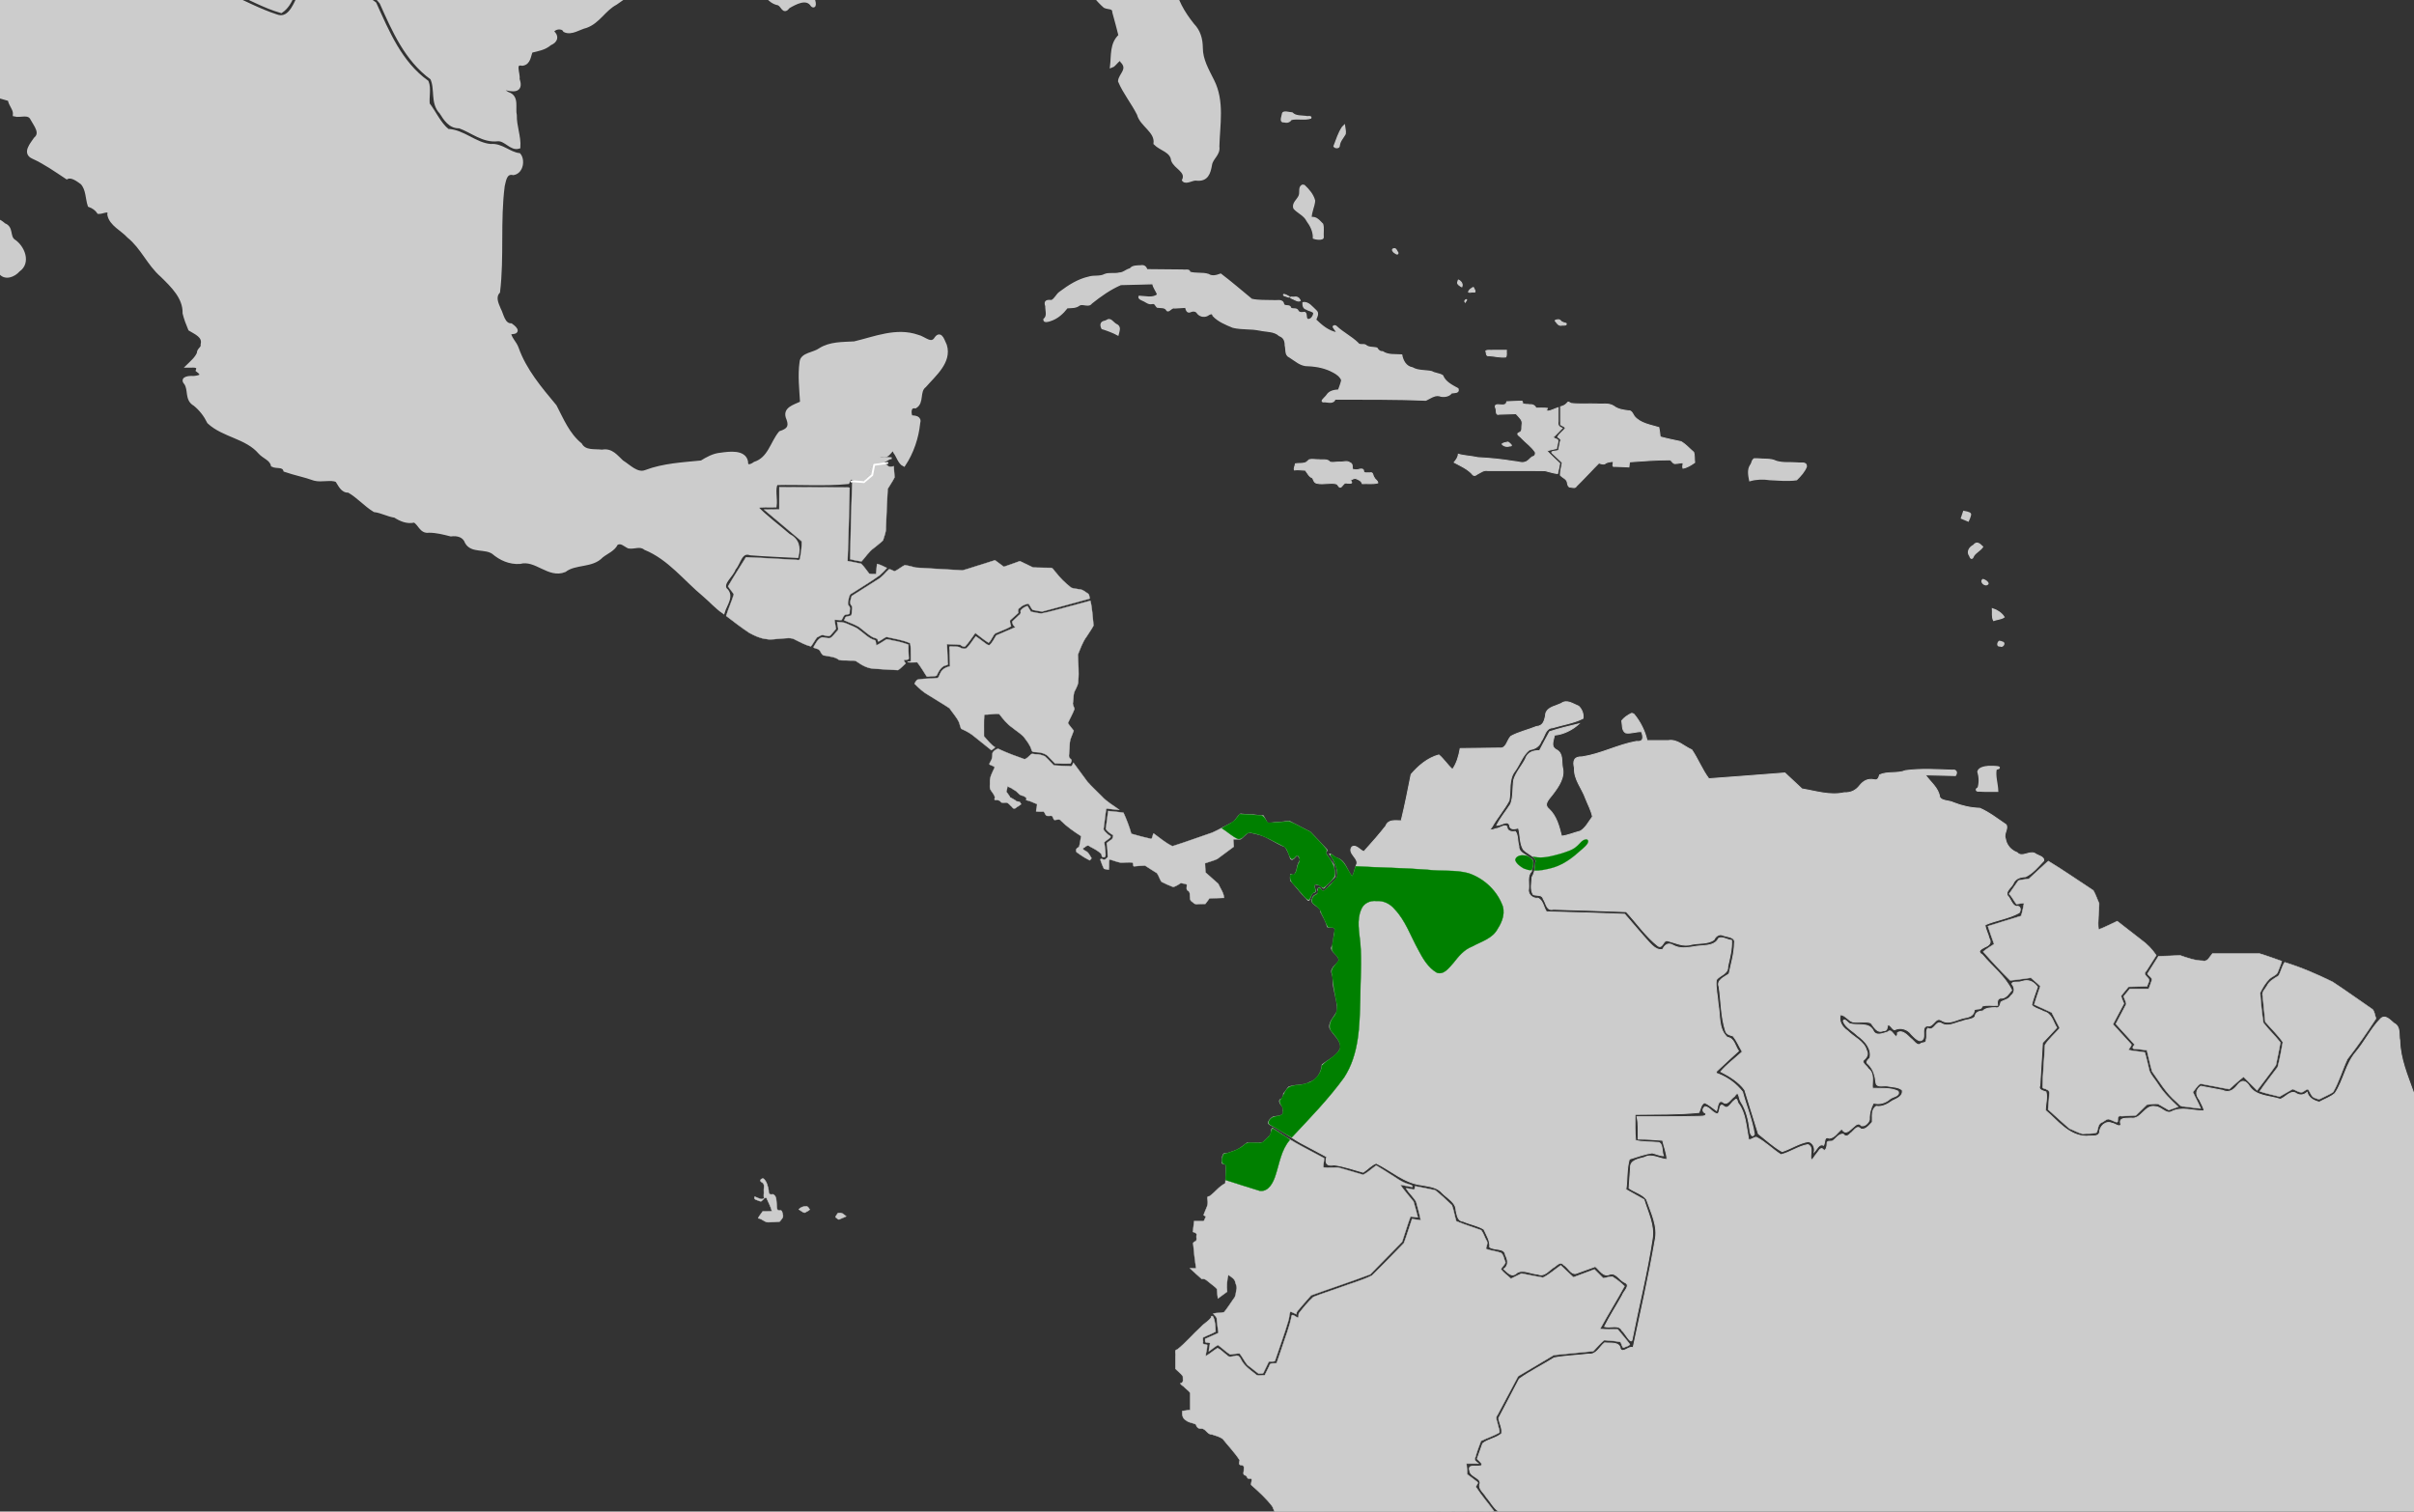 <?xml version="1.0" encoding="UTF-8" standalone="no"?>
<svg
   xmlns:dc="http://purl.org/dc/elements/1.1/"
   xmlns:cc="http://creativecommons.org/ns#"
   xmlns:rdf="http://www.w3.org/1999/02/22-rdf-syntax-ns#"
   xmlns:svg="http://www.w3.org/2000/svg"
   xmlns="http://www.w3.org/2000/svg"
   xmlns:sodipodi="http://sodipodi.sourceforge.net/DTD/sodipodi-0.dtd"
   xmlns:inkscape="http://www.inkscape.org/namespaces/inkscape"
   width="385.763mm"
   height="241.565mm"
   viewBox="0 0 385.763 241.565"
   version="1.1"
   id="svg8"
   inkscape:version="1.0 (4035a4fb49, 2020-05-01)"
   sodipodi:docname="Cotinga nattererii map.svg">
  <rect x="0" y="0" width="385.763" height="241.565" fill="#333333" stroke="none"/>
  <defs
     id="defs2" />
  <sodipodi:namedview
     id="base"
     pagecolor="#ffffff"
     bordercolor="#666666"
     borderopacity="1.0"
     inkscape:pageopacity="0.0"
     inkscape:pageshadow="2"
     inkscape:zoom="0.25"
     inkscape:cx="1678.0337"
     inkscape:cy="1027.1359"
     inkscape:document-units="mm"
     inkscape:current-layer="layer2"
     showgrid="false"
     inkscape:window-width="1346"
     inkscape:window-height="1041"
     inkscape:window-x="782"
     inkscape:window-y="65"
     inkscape:window-maximized="0"
     showguides="false"
     inkscape:document-rotation="0">
    <inkscape:grid
       type="xygrid"
       id="grid1410" />
  </sodipodi:namedview>
  <g
     inkscape:groupmode="layer"
     id="layer2"
     inkscape:label="Calque 2"
     style="display:inline">
    <path
       style="fill:#cccccc;stroke:#cccccc;stroke-width:0.303px;stroke-linecap:butt;stroke-linejoin:miter;stroke-opacity:1"
       d="m 158.879,119.127 v 0"
       id="path1416"
       inkscape:connector-curvature="0" />
    <path
       style="fill:#cccccc;stroke:#cccccc;stroke-width:0.303px;stroke-linecap:butt;stroke-linejoin:miter;stroke-opacity:1"
       d="m 313.838,81.784 c 0,0 0.946,0.158 1.002,0.369 0.056,0.211 -0.334,1.053 -0.334,1.053 l -1.002,-0.421 z"
       id="path1478"
       inkscape:connector-curvature="0" />
    <path
       style="opacity:1;fill:#cccccc;fill-opacity:1;stroke:#cccccc;stroke-width:0.217;stroke-miterlimit:4;stroke-dasharray:none;stroke-opacity:1"
       d="m -14.956,1.887 c -0.719,0.096 -0.906,0.998 -0.819,1.543 0.489,0.26 1.28,0.128 1.25,-0.524 0.006,-0.323 0.019,-0.964 -0.43,-1.018 z"
       id="path1480"
       inkscape:connector-curvature="0" />
    <path
       style="opacity:1;fill:#cccccc;fill-opacity:1;stroke:#cccccc;stroke-width:0.217;stroke-miterlimit:4;stroke-dasharray:none;stroke-opacity:1"
       d="m -21.617,-0.15 c -0.083,0.727 0.654,1.269 1.234,1.607 0.162,-0.358 0.096,-0.825 -0.354,-0.95 -0.302,-0.203 -0.549,-0.504 -0.88,-0.657 z"
       id="path1482"
       inkscape:connector-curvature="0" />
    <path
       style="opacity:1;fill:#cccccc;fill-opacity:1;stroke:#cccccc;stroke-width:0.217;stroke-miterlimit:4;stroke-dasharray:none;stroke-opacity:1"
       d="m 204.884,18.532 c -0.089,0.344 -0.314,1.031 0.343,0.93 0.455,0.141 0.867,-1.68e-4 1.102,-0.376 1.012,-0.247 2.144,0.099 3.128,-0.222 0.17,-0.379 -0.57,-0.124 -0.752,-0.242 -0.757,-0.101 -1.654,0.009 -2.214,-0.564 -0.484,-0.014 -1.472,-0.417 -1.545,0.175 -0.021,0.099 -0.042,0.199 -0.064,0.298 z"
       id="path1484"
       inkscape:connector-curvature="0" />
    <path
       style="opacity:1;fill:#cccccc;fill-opacity:1;stroke:#cccccc;stroke-width:0.217;stroke-miterlimit:4;stroke-dasharray:none;stroke-opacity:1"
       d="m 214.534,20.335 c -0.633,0.926 -0.945,2.026 -1.348,3.049 0.179,0.28 0.839,0.322 0.827,-0.149 0.084,-0.714 0.612,-1.236 0.942,-1.834 0.078,-0.456 -0.07,-0.912 -0.125,-1.364 -0.098,0.099 -0.197,0.198 -0.296,0.297 z"
       id="path1486"
       inkscape:connector-curvature="0" />
    <path
       style="opacity:1;fill:#cccccc;fill-opacity:1;stroke:#cccccc;stroke-width:0.217;stroke-miterlimit:4;stroke-dasharray:none;stroke-opacity:1"
       d="m 208.219,29.608 c -0.741,0.163 -0.368,1.124 -0.576,1.636 -0.256,0.705 -1.187,1.221 -0.839,2.077 0.636,0.696 1.654,1.073 2.077,1.967 0.612,0.821 1.061,1.751 1.018,2.776 0.252,0.114 1.639,0.36 1.535,-0.209 -0.053,-0.665 0.1,-1.408 -0.08,-2.025 -0.503,-0.485 -0.999,-1.226 -1.84,-1.03 -0.018,-0.948 0.493,-1.808 0.55,-2.733 -0.232,-0.934 -0.927,-1.751 -1.636,-2.412 -0.063,-0.034 -0.136,-0.053 -0.209,-0.047 z"
       id="path1488"
       inkscape:connector-curvature="0" />
    <path
       style="opacity:1;fill:#cccccc;fill-opacity:1;stroke:#cccccc;stroke-width:0.217;stroke-miterlimit:4;stroke-dasharray:none;stroke-opacity:1"
       d="m 182.277,42.493 c -0.58,0.032 -1.328,-0.02 -1.675,0.491 -0.626,0.112 -1.063,0.675 -1.749,0.67 -0.757,0.201 -1.617,-0.057 -2.33,0.238 -0.73,0.413 -1.719,0.146 -2.525,0.414 -1.713,0.374 -3.203,1.342 -4.568,2.36 -0.575,0.359 -0.784,1.102 -1.391,1.388 -0.773,-0.093 -1.189,0.051 -0.903,0.86 -0.018,0.708 0.37,1.595 -0.308,2.125 -0.046,0.535 0.744,0.291 1.05,0.17 1.114,-0.351 1.984,-1.171 2.654,-2.037 0.674,-0.05 1.406,0.032 1.959,-0.439 0.637,-0.31 1.461,0.37 1.933,-0.296 1.432,-1.145 2.975,-2.242 4.671,-2.975 1.713,-0.043 3.427,-0.087 5.14,-0.13 0.092,0.654 0.599,1.175 0.769,1.78 -0.872,0.646 -1.972,0.273 -2.957,0.248 -0.192,0.386 0.54,0.587 0.81,0.733 0.4,0.211 0.727,0.509 1.234,0.403 0.502,-0.141 0.579,0.346 0.833,0.584 0.555,0.091 1.272,-0.076 1.572,0.53 0.318,0.297 0.71,-0.589 1.256,-0.406 0.574,-0.048 1.149,-0.071 1.724,-0.107 0.091,0.384 0.254,0.983 0.814,0.681 0.435,-0.185 0.899,-0.097 1.12,0.322 0.446,0.494 1.208,0.596 1.748,0.163 0.285,-0.164 0.641,-0.263 0.693,0.163 0.819,0.902 2.044,1.397 3.177,1.862 1.393,0.346 2.867,0.153 4.277,0.453 1.076,0.24 2.316,0.109 3.159,0.892 0.741,0.277 0.945,0.862 0.935,1.569 0.189,0.627 -0.074,1.538 0.695,1.852 0.918,0.567 1.767,1.418 2.949,1.376 1.393,0.055 2.767,0.337 3.986,0.997 0.581,0.292 1.199,0.736 1.402,1.34 -0.116,0.541 -0.334,1.055 -0.513,1.579 -0.707,0.044 -1.468,0.174 -1.856,0.808 -0.262,0.412 -1.389,1.159 -0.272,1.045 0.551,0.055 1.338,0.268 1.542,-0.431 4.841,0.02 9.685,-0.031 14.522,0.174 0.759,-0.351 1.53,-1.01 2.426,-0.638 0.613,0.105 1.298,-0.024 1.668,-0.524 0.426,-0.086 1.274,0.035 1.031,-0.649 -0.957,-0.531 -2.039,-1.045 -2.455,-2.091 -0.505,-0.338 -1.203,-0.318 -1.733,-0.635 -1.029,-0.231 -2.166,-0.072 -3.092,-0.613 -1.049,-0.174 -1.557,-1.157 -1.716,-2.059 -1.032,-0.068 -2.159,0.091 -3.047,-0.51 -0.437,0.023 -0.71,-0.252 -0.912,-0.583 -0.595,-0.167 -1.311,-0.009 -1.812,-0.473 -0.407,-0.215 -0.952,0.126 -1.254,-0.344 -1.03,-1.003 -2.369,-1.648 -3.41,-2.636 -0.189,-0.227 -0.705,-0.086 -0.385,0.216 0.08,0.236 0.535,0.596 0.423,0.791 -1.356,-0.252 -2.429,-1.197 -3.36,-2.089 0.179,-0.475 0.563,-1.067 0.032,-1.492 -0.564,-0.487 -1.16,-1.384 -2.024,-1.227 -0.019,0.425 0.051,0.903 0.576,1.017 0.32,0.246 0.995,0.275 1.152,0.61 -0.012,0.49 -0.487,1.249 -1.076,1.026 -0.318,-0.363 0.061,-1.283 -0.695,-1.07 -0.37,0.065 -0.703,-0.047 -0.828,-0.385 -0.269,-0.387 -0.985,-0.032 -1.161,-0.423 -0.071,-0.498 -0.95,-0.057 -1.1,-0.575 -0.152,-0.789 -1.022,-0.447 -1.628,-0.523 -1.149,-0.045 -2.368,0.043 -3.466,-0.217 -1.644,-1.345 -3.244,-2.74 -4.942,-4.024 -0.644,0.24 -1.349,0.455 -1.977,0.049 -0.96,-0.308 -2.06,-0.048 -2.988,-0.362 0.047,-0.515 -0.782,-0.245 -1.106,-0.337 -1.907,-0.029 -3.815,-0.035 -5.722,-0.054 -0.17,-0.464 -0.442,-0.732 -0.997,-0.626 z"
       id="path1490"
       inkscape:connector-curvature="0" />
    <path
       style="opacity:1;fill:#cccccc;fill-opacity:1;stroke:#cccccc;stroke-width:0.217;stroke-miterlimit:4;stroke-dasharray:none;stroke-opacity:1"
       d="m 176.603,51.341 c -0.728,0.1 -0.771,0.626 -0.482,1.164 0.854,0.266 1.732,0.587 2.529,1.024 0.143,-0.636 0.507,-1.341 -0.31,-1.681 -0.466,-0.244 -0.882,-1.074 -1.448,-0.636 -0.096,0.043 -0.192,0.086 -0.289,0.129 z"
       id="path1492"
       inkscape:connector-curvature="0" />
    <path
       style="opacity:1;fill:#cccccc;fill-opacity:1;stroke:#cccccc;stroke-width:0.217;stroke-miterlimit:4;stroke-dasharray:none;stroke-opacity:1"
       d="m 222.824,39.763 c -0.631,0.022 -0.037,0.626 0.236,0.729 0.368,0.246 0.398,-0.091 0.175,-0.32 -0.101,-0.146 -0.176,-0.427 -0.41,-0.41 z"
       id="path1494"
       inkscape:connector-curvature="0" />
    <path
       style="opacity:1;fill:#cccccc;fill-opacity:1;stroke:#cccccc;stroke-width:0.154;stroke-miterlimit:4;stroke-dasharray:none;stroke-opacity:1"
       d="m 206.735,47.826 c 0.302,0.141 0.775,0.434 1.058,0.206 -0.19,-0.428 -0.519,-0.652 -1.017,-0.536 -0.738,-0.063 -0.736,0.048 -0.072,0.315 z"
       id="path1496"
       inkscape:connector-curvature="0" />
    <path
       style="opacity:1;fill:#cccccc;fill-opacity:1;stroke:#cccccc;stroke-width:0.154;stroke-miterlimit:4;stroke-dasharray:none;stroke-opacity:1"
       d="m 205.129,47.041 c -0.159,0.24 0.402,0.282 0.553,0.369 0.103,0.061 0.614,0.149 0.261,-0.037 -0.252,-0.138 -0.52,-0.305 -0.815,-0.332 z"
       id="path1498"
       inkscape:connector-curvature="0" />
    <path
       style="opacity:1;fill:#cccccc;fill-opacity:1;stroke:#cccccc;stroke-width:0.154;stroke-miterlimit:4;stroke-dasharray:none;stroke-opacity:1"
       d="m 232.962,45.017 c -0.201,0.392 0.375,0.68 0.64,0.824 0.185,-0.441 -0.089,-0.852 -0.496,-1.064 -0.1,-0.141 -0.093,0.203 -0.144,0.24 z"
       id="path1500"
       inkscape:connector-curvature="0" />
    <path
       style="opacity:1;fill:#cccccc;fill-opacity:1;stroke:#cccccc;stroke-width:0.154;stroke-miterlimit:4;stroke-dasharray:none;stroke-opacity:1"
       d="m 235.416,45.933 c -0.285,0.17 -0.719,0.415 -0.739,0.762 0.221,0.085 0.553,-0.076 0.815,-0.019 0.501,0.112 0.053,-0.507 -0.034,-0.728 -0.009,-0.012 -0.026,-0.022 -0.043,-0.015 z"
       id="path1502"
       inkscape:connector-curvature="0" />
    <path
       style="opacity:1;fill:#cccccc;fill-opacity:1;stroke:#cccccc;stroke-width:0.154;stroke-miterlimit:4;stroke-dasharray:none;stroke-opacity:1"
       d="m 234.344,47.872 c -0.206,0.028 -0.384,0.276 -0.195,0.427 0.009,-0.09 0.325,-0.353 0.195,-0.427 z"
       id="path1504"
       inkscape:connector-curvature="0" />
    <path
       style="opacity:1;fill:#cccccc;fill-opacity:1;stroke:#cccccc;stroke-width:0.154;stroke-miterlimit:4;stroke-dasharray:none;stroke-opacity:1"
       d="m 238.555,55.988 c -0.351,0.05 -0.815,-0.087 -1.112,0.098 0.114,0.287 -0.008,0.871 0.51,0.759 0.886,0.052 1.787,0.306 2.67,0.207 0.194,-0.304 0.057,-0.724 0.103,-1.066 -0.724,1.92e-4 -1.448,-5.89e-4 -2.172,5.91e-4 z"
       id="path1506"
       inkscape:connector-curvature="0" />
    <path
       style="opacity:1;fill:#cccccc;fill-opacity:1;stroke:#cccccc;stroke-width:0.154;stroke-miterlimit:4;stroke-dasharray:none;stroke-opacity:1"
       d="m 248.994,51.097 c -0.199,0.017 -0.693,0.054 -0.348,0.318 0.237,0.356 0.501,0.686 0.997,0.55 0.199,-0.002 0.819,0.057 0.624,-0.28 -0.312,-0.111 -0.68,-0.14 -0.894,-0.436 -0.1,-0.095 -0.23,-0.174 -0.378,-0.151 z"
       id="path1508"
       inkscape:connector-curvature="0" />
    <path
       style="opacity:1;fill:#cccccc;fill-opacity:1;stroke:#cccccc;stroke-width:0.154;stroke-miterlimit:4;stroke-dasharray:none;stroke-opacity:1"
       d="m 208.971,73.707 c -0.492,0.514 -1.317,0.288 -1.962,0.417 -0.027,0.309 -0.267,0.701 -0.162,0.982 0.576,-0.088 1.174,0.033 1.756,0.044 0.341,0.435 0.591,1.053 1.161,1.234 0.158,0.336 0.233,0.771 0.7,0.848 1.026,0.247 2.127,-0.179 3.147,0.105 0.254,0.146 0.388,0.795 0.769,0.428 0.276,-0.28 0.436,-0.704 0.928,-0.549 0.514,0.025 0.989,0.072 0.484,-0.416 0.136,-0.167 0.623,-0.409 0.876,-0.323 0.435,0.146 0.883,0.366 1.033,0.814 0.817,-0.045 1.686,0.1 2.472,-0.117 0.012,-0.315 -0.446,-0.529 -0.56,-0.827 -0.282,-0.284 -0.136,-0.945 -0.709,-0.769 -0.3,-0.059 -0.927,0.152 -1.002,-0.256 0.073,-0.458 -0.525,-0.392 -0.814,-0.278 -0.331,0.105 -0.677,0.032 -0.998,-0.067 0.006,-0.382 0.095,-0.888 -0.397,-1.042 -0.445,-0.343 -1.074,-0.042 -1.601,-0.095 -0.51,-0.014 -1.091,0.139 -1.558,0.025 -0.39,-0.565 -1.202,-0.301 -1.791,-0.4 -0.494,0.021 -1.051,-0.111 -1.508,0.002 -0.088,0.081 -0.176,0.162 -0.264,0.243 z"
       id="path1510"
       inkscape:connector-curvature="0" />
    <path
       style="opacity:1;fill:#cccccc;fill-opacity:1;stroke:#cccccc;stroke-width:0.154;stroke-miterlimit:4;stroke-dasharray:none;stroke-opacity:1"
       d="m 240.917,70.661 c -0.29,0.064 -0.682,0.119 -0.89,0.306 0.313,0.394 0.826,0.437 1.292,0.304 0.528,0.041 -0.06,-0.419 -0.245,-0.565 -0.047,-0.026 -0.101,-0.05 -0.157,-0.044 z"
       id="path1512"
       inkscape:connector-curvature="0" />
    <path
       style="opacity:1;fill:#cccccc;fill-opacity:1;stroke:#cccccc;stroke-width:0.154;stroke-miterlimit:4;stroke-dasharray:none;stroke-opacity:1"
       d="m 242.655,64.127 c -0.621,0.012 -1.242,0.049 -1.862,0.074 -0.09,0.555 -0.557,0.546 -1.048,0.5 -0.56,-0.069 -1.001,-0.041 -0.701,0.589 0.137,0.352 -0.084,1.112 0.541,0.909 0.892,-0.029 1.785,-0.057 2.677,-0.086 0.437,0.51 1.143,1.007 0.954,1.755 -0.092,0.44 0.133,1.044 -0.408,1.256 -0.697,0.258 0.167,0.613 0.387,0.928 0.701,0.734 1.586,1.341 2.136,2.189 0.115,0.34 -0.07,0.731 -0.474,0.764 -0.37,0.248 -0.599,0.669 -1.058,0.822 -0.605,0.265 -1.287,-0.079 -1.916,-0.095 -1.895,-0.314 -3.81,-0.502 -5.729,-0.599 -1.018,-0.24 -2.124,-0.253 -3.104,-0.54 -0.043,0.503 -0.347,0.916 -0.665,1.3 0.989,0.539 2.059,0.989 2.837,1.812 0.235,0.379 0.542,0.33 0.854,0.066 0.536,-0.267 1.024,-0.7 1.673,-0.569 3.051,0.013 6.11,-0.026 9.157,0.02 0.661,0.149 1.328,0.393 1.995,0.462 0.151,-0.533 0.228,-1.082 0.34,-1.623 -0.681,-0.666 -1.421,-1.303 -2.054,-1.998 0.5,-0.177 1.032,-0.256 1.547,-0.383 0.032,-0.449 0.283,-0.921 0.203,-1.357 -0.182,-0.202 -0.655,-0.197 -0.716,-0.469 0.5,-0.445 0.942,-0.948 1.412,-1.422 -0.514,-0.194 -0.773,-0.521 -0.639,-1.052 0,-0.741 0,-1.482 0,-2.223 -0.566,0.162 -1.105,0.525 -1.695,0.557 -0.266,-0.118 -0.075,-0.328 -0.028,-0.457 -0.599,-0.076 -1.214,-0.016 -1.818,-0.035 -0.159,-0.386 -0.524,-0.594 -0.961,-0.548 -0.381,-0.085 -0.904,0.045 -1.206,-0.214 0.068,-0.2 -0.008,-0.421 -0.285,-0.335 -0.115,-0.001 -0.229,-5.9e-4 -0.344,5.9e-4 z"
       id="path1514"
       inkscape:connector-curvature="0" />
    <path
       style="opacity:1;fill:#cccccc;fill-opacity:1;stroke:#cccccc;stroke-width:0.154;stroke-miterlimit:4;stroke-dasharray:none;stroke-opacity:1"
       d="m 250.356,64.504 c -0.255,0.267 -0.61,0.414 -0.97,0.509 0,0.953 0,1.906 0,2.86 0.226,0.178 0.682,0.271 0.769,0.542 -0.346,0.516 -0.973,0.877 -1.227,1.428 0.265,0.191 0.644,0.346 0.418,0.719 -0.096,0.471 -0.192,0.943 -0.288,1.415 -0.276,0.158 -1.376,0.094 -1.02,0.423 0.539,0.511 1.078,1.023 1.616,1.534 -0.088,0.666 -0.316,1.344 -0.305,2.007 0.373,0.418 1.075,0.598 1.124,1.232 0.07,0.295 0.121,0.723 0.555,0.684 0.322,0.058 0.702,0.18 0.888,-0.172 1.227,-1.202 2.371,-2.478 3.59,-3.689 0.377,0.107 0.821,0.321 1.137,-0.02 0.352,-0.146 0.793,-0.227 1.152,-0.225 0.098,0.297 -0.318,0.921 0.248,0.783 0.755,0.012 1.508,0.06 2.262,0.096 0.057,-0.264 0,-0.602 0.155,-0.827 2.132,-0.159 4.273,-0.31 6.413,-0.315 0.336,0.128 0.469,0.709 0.94,0.585 0.358,0.019 0.942,-0.205 1.153,-0.075 0.008,0.26 -0.121,0.615 -0.019,0.833 0.698,-0.132 1.306,-0.521 1.867,-0.918 -0.071,-0.535 2.2e-4,-1.132 -0.157,-1.629 -0.669,-0.568 -1.255,-1.257 -2.025,-1.701 -1.115,-0.236 -2.234,-0.46 -3.334,-0.759 -0.055,-0.503 -0.098,-1.008 -0.213,-1.503 -1.382,-0.415 -3.006,-0.647 -3.94,-1.811 -0.238,-0.373 -0.404,-0.937 -0.989,-0.87 -0.801,-0.097 -1.621,-0.224 -2.266,-0.723 -0.787,-0.535 -1.806,-0.274 -2.706,-0.359 -1.382,-0.048 -2.781,0.079 -4.153,-0.086 -0.328,-0.181 -0.402,-0.377 -0.674,0.032 z"
       id="path1516"
       inkscape:connector-curvature="0" />
    <path
       style="opacity:1;fill:#cccccc;fill-opacity:1;stroke:#cccccc;stroke-width:0.217;stroke-miterlimit:4;stroke-dasharray:none;stroke-opacity:1"
       d="m 280.413,73.344 c -0.422,0.05 -0.396,0.697 -0.635,0.964 -0.524,0.761 -0.31,1.687 -0.154,2.5 1.047,-0.299 2.132,-0.339 3.209,-0.166 1.412,0.06 2.863,0.215 4.259,0.017 0.62,-0.608 1.264,-1.303 1.56,-2.105 0.023,-0.773 -0.866,-0.464 -1.399,-0.549 -1.136,-0.106 -2.345,0.072 -3.433,-0.274 -0.864,-0.443 -1.945,-0.273 -2.9,-0.384 -0.169,-0.005 -0.339,-0.008 -0.508,-0.004 z"
       id="path1518"
       inkscape:connector-curvature="0" />
    <path
       style="opacity:1;fill:#cccccc;fill-opacity:1;stroke:#cccccc;stroke-width:0.307;stroke-miterlimit:4;stroke-dasharray:none;stroke-opacity:1"
       d="m 317.971,122.539 c -0.609,0.015 -1.681,0.137 -1.845,0.77 0.248,0.832 0.309,1.848 0.013,2.67 -0.435,0.124 -0.302,0.479 0.145,0.389 0.964,0.07 1.932,0.03 2.898,0.041 -0.035,-1.167 -0.485,-2.403 -0.239,-3.541 0.18,0.015 0.802,-0.17 0.325,-0.268 -0.428,-0.071 -0.865,-0.065 -1.298,-0.061 z"
       id="path1520"
       inkscape:connector-curvature="0" />
    <path
       style="opacity:1;fill:#cccccc;fill-opacity:1;stroke:#cccccc;stroke-width:0.217;stroke-miterlimit:4;stroke-dasharray:none;stroke-opacity:1"
       d="m 315.347,87.184 c -0.622,0.309 -1.051,1.043 -0.567,1.64 0.155,0.535 0.416,0.524 0.586,0.011 0.362,-0.581 1.092,-0.892 1.453,-1.442 -0.466,-0.44 -0.911,-0.913 -1.43,-0.236 z"
       id="path1522"
       inkscape:connector-curvature="0" />
    <path
       style="opacity:1;fill:#cccccc;fill-opacity:1;stroke:#cccccc;stroke-width:0.217;stroke-miterlimit:4;stroke-dasharray:none;stroke-opacity:1"
       d="m 316.895,92.625 c -0.54,0.328 0.381,1.179 0.786,0.664 0.013,-0.296 -0.513,-0.586 -0.786,-0.664 z"
       id="path1524"
       inkscape:connector-curvature="0" />
    <path
       style="opacity:1;fill:#cccccc;fill-opacity:1;stroke:#cccccc;stroke-width:0.217;stroke-miterlimit:4;stroke-dasharray:none;stroke-opacity:1"
       d="m 318.408,97.304 c 0.06,0.592 -0.097,1.314 0.187,1.839 0.524,-0.195 1.196,-0.217 1.638,-0.528 -0.388,-0.618 -1.111,-1.088 -1.825,-1.312 z"
       id="path1526"
       inkscape:connector-curvature="0" />
    <path
       style="opacity:1;fill:#cccccc;fill-opacity:1;stroke:#cccccc;stroke-width:0.217;stroke-miterlimit:4;stroke-dasharray:none;stroke-opacity:1"
       d="m 319.49,102.501 c -0.25,0.195 -0.398,0.821 0.149,0.727 0.401,0.268 0.889,-0.544 0.305,-0.606 -0.144,-0.057 -0.295,-0.123 -0.454,-0.121 z"
       id="path1528"
       inkscape:connector-curvature="0" />
    <path
       style="opacity:1;fill:#cccccc;fill-opacity:1;stroke:#cccccc;stroke-width:0.544;stroke-miterlimit:4;stroke-dasharray:none;stroke-opacity:1"
       d="m -46.911,-26.804 c 0.583,0.996 0.278,2.402 1.078,3.241 4.666,-0.035 9.334,-0.779 13.999,-1.101 0.504,0.186 2.265,-0.672 1.97,0.251 -0.217,0.589 -0.64,1.594 0.421,1.634 7.65,2.756 15.313,5.489 23.044,8.032 5.937,-0.007 11.874,-0.042 17.811,-0.065 0.335,-0.968 -0.731,-3.093 0.662,-3.189 3.687,-0.301 7.399,-0.135 11.097,-0.182 2.584,2.372 4.795,5.159 7.689,7.201 1.106,0.578 2.685,0.582 2.856,2.043 1.119,2.473 2.238,4.946 3.357,7.419 2.616,1.099 5.135,2.546 7.859,3.337 1.773,-1.196 2.054,-3.559 2.933,-5.331 0.749,-0.054 1.751,-0.045 1.986,-0.892 1.142,-0.12 2.224,0.808 3.44,0.471 1.363,-0.242 2.64,-0.253 3.539,0.901 1.311,1.188 3.06,2.067 4.092,3.454 1.959,4.385 3.973,9.093 8.088,12.075 0.83,1.741 -0.018,3.935 1.475,5.478 0.659,1.056 1.454,2.327 2.932,2.261 2.045,0.731 3.812,2.358 6.153,2.072 1.25,-0.054 2.139,1.568 3.325,1.192 0.116,-1.67 -0.618,-3.364 -0.573,-5.072 -0.274,-1.209 0.434,-2.941 -1.138,-3.447 -0.621,-0.308 -1.552,-1.044 -0.154,-0.785 1.532,0.363 2.283,0.027 1.738,-1.563 0.15,-0.883 -0.841,-2.715 0.71,-2.391 1.12,-0.154 1.06,-1.369 1.411,-2.076 1.049,-0.243 2.157,-0.432 3.009,-1.18 0.979,-0.4 1.221,-1.188 0.377,-1.869 0.108,-0.713 1.585,-0.983 1.969,-0.225 1.066,0.524 2.329,-0.441 3.391,-0.683 2.006,-0.707 2.906,-2.709 4.745,-3.677 2.006,-1.391 4.034,-3.066 6.67,-3.046 2.061,-0.105 4.246,-1.071 6.145,0.063 1.765,0.808 3.871,1.417 5.741,0.743 -0.732,-0.66 -0.841,-2.222 0.245,-2.551 1.789,-0.471 2.449,1.426 3.689,2.181 1.363,0.706 1.896,2.355 3.51,2.659 0.789,0.314 0.785,1.587 1.634,0.491 1.085,-0.618 2.899,-1.651 3.8,-0.237 0.548,0.502 0.244,-1.13 -0.2,-1.43 -0.387,-0.227 -0.825,-0.949 0.008,-0.696 1.002,0.082 2.146,0.621 3.075,0.464 -0.662,-1.079 -0.592,-1.609 0.851,-1.772 0.93,0.055 0.958,-1.642 0.58,-1.584 -0.606,0.451 -1.886,1.189 -2.477,0.463 0.226,-0.84 -0.558,-1.404 -1.368,-0.995 -0.766,0.417 -1.973,-0.288 -1.906,-0.947 0.564,-1.331 1.369,-1.688 2.699,-1.066 3.91,0.605 7.692,-1.017 11.605,-0.709 0.385,-0.46 0.57,-1.674 1.19,-1.758 0.751,0.805 0.848,2.565 2.36,2.029 1.12,-0.024 2.533,0.062 3.044,-1.129 0.888,0.913 2.111,1.313 3.375,0.858 0.735,0.08 1.726,-0.623 2.343,-0.252 0.067,1.149 1.865,0.768 2.565,1.411 1.807,0.927 3.682,2.05 4.632,3.812 2.721,-0.546 5.034,-2.26 7.716,-2.86 2.885,1.346 4.358,4.33 6.648,6.345 0.543,0.281 1.461,0.025 1.468,0.915 0.367,1.247 0.663,2.512 0.999,3.767 -1.426,1.261 -1.164,3.21 -1.357,4.874 0.431,-0.129 1.342,-1.751 1.624,-0.804 1.296,1.321 -0.268,2.169 -0.347,3.194 0.794,1.867 2.127,3.484 3.017,5.276 0.447,1.769 2.909,2.71 2.654,4.686 0.901,0.918 2.649,1.165 2.802,2.665 0.427,1.205 2.406,1.704 1.763,3.205 0.408,0.437 1.412,-0.295 2.007,-0.192 1.66,0.189 2.005,-0.948 2.233,-2.253 0.149,-1.114 1.383,-1.708 1.177,-2.914 0.084,-3.511 0.854,-7.223 -0.821,-10.528 -0.837,-1.689 -1.831,-3.346 -1.823,-5.276 -0.015,-1.379 -0.359,-2.644 -1.371,-3.676 -1.489,-1.879 -2.745,-3.945 -3.054,-6.316 -0.427,-2.288 -1.43,-4.464 -1.85,-6.731 0.755,-1.737 0.427,-3.721 1.34,-5.437 0.734,-1.395 0.858,-3.502 2.545,-4.177 0.576,-0.991 0.326,-2.658 1.477,-3.265 0.325,0.127 1.292,1.107 1.284,0.299 -0.455,-0.525 -0.414,-1.393 0.523,-1.146 1.424,0.258 2.521,-0.219 3.334,-1.347 1.115,-1.216 2.445,-2.266 4.179,-2.493 1.342,-0.46 -0.643,-0.366 -1.054,-0.397 -28.136,-0.28 -56.276,-0.133 -84.414,-0.188 -54.017,-0.005 -108.033,-0.002 -162.05,-0.003 0.083,0.146 0.165,0.292 0.248,0.438 z"
       id="path1739"
       inkscape:connector-curvature="0" />
    <path
       style="opacity:1;fill:#cccccc;fill-opacity:1;stroke:#cccccc;stroke-width:0.544;stroke-miterlimit:4;stroke-dasharray:none;stroke-opacity:1"
       d="m -31.353,-23.827 c -4.595,0.559 -9.224,0.87 -13.835,1.306 0.995,0.492 1.391,1.442 1.022,2.443 -0.049,1.314 2.053,1.75 1.698,3.199 -0.28,1.011 0.852,1.349 1.078,2.178 1.103,0.897 1.085,2.303 1.714,3.421 0.948,0.724 1.441,1.747 1.225,2.912 -0.055,1.223 1.85,1.445 1.607,2.782 -0.143,2.624 2.303,4.313 4.51,5.381 2.774,1.748 5.318,4 7.136,6.619 -0.95,1.387 -0.251,3.152 -0.814,4.623 -1.334,0.626 -3.003,0.011 -4.455,0.034 -1.322,-0.323 -1.543,-0.143 -0.5,0.795 0.951,0.982 2.772,1.321 2.791,2.911 0.436,0.904 1.809,0.258 2.463,0.986 1.29,0.501 2.026,2.012 3.412,2.203 1.626,-0.054 1.226,-2.245 2.358,-2.753 0.894,0.392 0.772,1.293 0.441,1.979 0.262,0.773 0.619,1.539 0.658,2.353 1.321,0.617 2.653,1.325 3.958,1.985 2.304,2.351 2.663,5.954 1.506,8.891 -0.316,0.77 -0.737,1.855 0.659,1.53 0.937,-0.155 1.882,0.024 1.914,1.06 0.591,0.338 1.468,0.256 1.867,0.976 1.225,1.414 3.103,2.078 4.311,3.535 1.055,1.091 2.251,2.063 3.605,2.758 0.923,0.842 1.04,2.086 1,3.199 0.789,1.135 2.243,0.551 2.973,-0.304 1.76,-1.203 0.735,-3.744 -0.801,-4.715 -0.862,-0.688 -0.224,-2.069 -1.467,-2.523 -0.442,-0.357 -1.312,-1.155 -1.374,-0.143 -0.815,0.227 -2.333,0.354 -2.816,-0.047 -0.203,-3.399 -1.796,-6.6 -3.337,-9.627 -0.646,-1.114 -1.859,-2.007 -1.601,-3.425 -0.249,-1.93 -0.846,-3.998 -2.767,-5.017 -1.473,-1.167 -2.597,-2.698 -3.658,-4.205 -0.244,-1.349 -2.072,-1.686 -2.663,-2.656 -0.013,-1.536 0.252,-3.231 -0.881,-4.488 -0.657,-0.577 -1.932,-0.14 -2.782,-0.287 0.785,-0.482 1.475,-1.379 0.513,-2.062 -0.7,-0.64 -2.607,0.12 -2.413,-1.283 0.428,-1.436 -0.742,-2.255 -1.709,-3.154 -1.633,-1.59 -3.266,-3.181 -4.898,-4.771 -0.309,-2.309 0.305,-4.965 -1.429,-6.884 -1.068,-1.273 0.19,-2.885 0.278,-4.291 0.089,-0.644 0.236,-1.581 1.157,-1.064 1.627,0.344 2.979,1.424 4.293,2.203 0.143,-0.356 -0.47,-1.577 0.374,-1.122 1.523,0.63 2.33,2.124 3.615,2.983 0.792,0.2 2.383,-0.347 2.227,0.957 0.508,2.042 0.16,4.597 2.126,6.018 0.738,1.05 0.269,2.483 1.066,3.563 0.654,0.979 0.848,2.729 2.279,2.899 0.466,1.161 0.155,2.878 1.72,3.409 1.443,0.313 0.46,1.974 1.585,2.59 1.73,1.437 3.428,3.115 5.571,3.907 0.665,0.65 2.437,-0.196 2.307,1.144 -0.254,1.043 -0.779,2.345 0.363,3.138 0.946,1.056 2.416,1.276 3.693,1.674 0.092,0.886 0.917,1.512 0.818,2.457 0.893,0.25 2.272,-0.488 2.803,0.673 0.524,0.973 1.628,2.226 0.503,3.165 -0.542,0.816 -1.852,2.263 -0.382,2.913 1.943,0.881 3.676,2.11 5.418,3.266 0.753,-0.403 1.821,0.422 2.44,0.879 0.899,1.01 0.78,2.419 1.158,3.568 0.619,0.227 1.151,0.599 1.488,1.107 0.577,0.048 1.889,-0.756 1.656,0.379 0.287,1.561 2.132,2.344 3.144,3.477 2.182,1.761 3.192,4.423 5.309,6.257 1.705,1.678 3.642,3.519 3.576,6.031 0.219,0.873 0.544,1.738 0.886,2.544 0.929,0.579 2.333,1.093 1.998,2.433 0.106,0.666 -0.624,0.741 -0.61,1.429 -0.355,0.816 -1.069,1.41 -1.703,2.029 0.628,0.022 1.888,-0.266 1.549,0.676 1.035,0.771 0.631,1.067 -0.654,1.182 -0.575,-0.061 -2.023,0.037 -1.241,0.874 0.73,1.05 0.071,2.618 1.434,3.373 0.986,0.792 1.732,1.779 2.252,2.854 2.34,2.182 6.03,2.36 8.15,4.833 0.659,0.754 1.822,1.029 2.043,2.056 0.652,0.331 1.703,-0.074 1.989,0.799 1.528,0.539 3.172,0.841 4.706,1.402 1.151,0.305 2.601,-0.202 3.583,0.23 0.472,0.688 0.862,1.755 1.884,1.675 1.506,0.844 2.644,2.207 4.125,3.114 1.148,0.139 2.127,0.732 3.274,0.897 0.936,0.594 1.95,1.041 3.093,0.773 0.875,0.427 1.071,1.821 2.34,1.624 1.225,-8.36e-4 2.375,0.306 3.497,0.59 1.074,-0.144 2.141,0.141 2.522,1.217 0.835,1.503 2.989,0.709 4.279,1.643 1.156,0.992 2.622,1.648 4.229,1.539 2.58,-0.695 4.599,2.353 7.16,1.316 1.711,-1.315 4.348,-0.629 5.901,-2.29 0.828,-0.661 1.894,-1.026 2.355,-1.994 0.772,-0.509 1.369,0.237 1.99,0.503 0.906,0.138 1.792,-0.434 2.633,0.242 3.825,1.564 6.329,4.913 9.388,7.451 1.015,0.865 2.037,1.987 3.06,2.699 0.333,-1.149 1.58,-2.572 0.337,-3.614 -0.663,-1.034 1.074,-2.196 1.413,-3.284 0.829,-0.89 0.994,-2.982 2.633,-2.404 2.468,0.188 4.943,0.292 7.415,0.417 0.362,-1.432 0.1,-2.621 -1.345,-3.352 -1.729,-1.517 -3.739,-2.953 -5.248,-4.582 1.006,-0.215 2.054,-0.091 3.078,-0.126 0.159,-1.114 -0.308,-2.82 0.223,-3.582 3.806,-0.097 7.655,0.198 11.436,-0.166 0.206,-0.345 0.194,-0.908 0.889,-0.617 1.582,0.721 1.968,-0.809 2.611,-1.861 0.462,-0.898 1.056,-1.97 2.307,-1.803 0.851,0.082 1.315,-1.806 1.708,-0.548 0.475,0.601 0.743,1.693 1.42,2.013 1.312,-1.969 2.102,-4.336 2.338,-6.657 0.283,-0.908 -0.539,-0.939 -1.202,-0.981 -0.279,-0.6 -0.33,-1.819 0.695,-1.645 1.189,-0.718 0.361,-2.457 1.487,-3.318 1.575,-1.812 4.081,-3.844 3.29,-6.464 -0.284,-0.503 -0.678,-2.199 -1.445,-1.159 -0.776,1.314 -1.91,-0.068 -2.982,-0.29 -3.383,-1.176 -6.827,0.298 -10.094,1.069 -1.881,0.113 -3.847,0.016 -5.493,1.065 -0.935,0.696 -2.887,0.708 -2.99,1.969 -0.31,2.161 -0.036,4.344 0.082,6.509 -1.229,0.599 -2.938,0.948 -2.182,2.584 0.477,1.31 -0.049,1.804 -1.26,2.2 -1.355,1.647 -1.718,4.145 -4.071,4.907 -0.555,0.416 -1.395,0.736 -1.349,-0.29 -0.329,-1.683 -2.77,-1.339 -4.074,-1.156 -1.168,0.099 -2.158,0.666 -3.088,1.238 -2.998,0.304 -6.051,0.444 -8.894,1.517 -1.417,0.562 -2.69,-0.884 -3.82,-1.574 -0.939,-0.854 -1.678,-1.958 -3.166,-1.666 -1.262,-0.154 -2.763,0.173 -3.475,-1.09 -1.988,-1.624 -2.925,-3.965 -4.048,-6.123 -2.38,-2.853 -4.841,-5.759 -6.079,-9.257 -0.271,-0.849 -1.25,-1.691 -1.219,-2.53 1.413,0.071 1.316,-0.438 0.272,-1.187 -1.267,-0.014 -1.436,-1.685 -1.912,-2.537 -0.377,-0.901 -0.879,-1.931 -0.119,-2.779 0.67,-5.614 0.016,-11.323 0.745,-16.937 0.222,-0.86 0.337,-2.271 1.652,-1.981 1.341,-0.223 1.607,-2.151 0.912,-2.977 C 81.347,24.541 80.134,23.113 78.394,23.283 75.894,23.06 74.062,20.974 71.538,20.866 70.164,19.729 69.472,18.022 68.408,16.638 68.279,15.492 68.652,14.126 68.239,13.103 63.952,10.023 61.953,5.1 59.89,0.581 58.294,-0.538 56.84,-2.004 55.162,-2.921 53.271,-2.996 51.32,-3.266 49.503,-2.804 48.026,-3.077 48.281,-1.025 47.597,-0.175 46.991,1.13 46.051,3.293 44.129,2.55 41.392,1.656 38.867,0.274 36.237,-0.86 34.975,-3.686 33.713,-6.512 32.452,-9.338 c -3.456,-0.9 -5.439,-3.978 -7.975,-6.128 -1.007,-0.822 -1.72,-2.305 -3.282,-1.875 -2.881,0.026 -5.76,0.168 -8.638,0.275 -0.431,0.907 0.429,3.132 -0.969,3.051 -6.11,0.048 -12.257,0.304 -18.344,0.225 -8.255,-2.921 -16.586,-5.736 -24.783,-8.749 -0.115,-0.362 0.585,-1.113 0.187,-1.289 z"
       id="path1741"
       inkscape:connector-curvature="0" />
    <path
       style="opacity:1;fill:#cccccc;fill-opacity:1;stroke:#cccccc;stroke-width:0.054;stroke-miterlimit:4;stroke-dasharray:none;stroke-opacity:1"
       d="m 140.676,73.306 c -0.547,0.011 -0.71,0.624 -0.97,0.978 -0.553,0.92 -1.065,1.873 -1.654,2.767 -0.616,0.043 -1.256,-0.162 -1.857,-0.145 -0.148,4.152 -0.263,8.307 -0.335,12.461 0.593,0.147 1.216,0.288 1.813,0.354 0.663,-0.713 1.163,-1.568 1.985,-2.143 0.473,-0.41 1.018,-0.775 1.448,-1.211 0.193,-0.686 0.524,-1.351 0.467,-2.076 0.076,-2.055 0.176,-4.109 0.284,-6.163 0.355,-0.617 0.8,-1.215 1.1,-1.843 -0.059,-0.59 -0.092,-1.183 -0.131,-1.775 -0.332,0.073 -0.734,0.19 -0.99,-0.106 -0.198,-0.181 -0.509,-0.328 -0.65,-0.527 0.029,-0.192 0.57,-0.597 0.211,-0.568 -0.24,0.003 -0.48,-0.004 -0.721,-0.003 z"
       id="path1790"
       inkscape:connector-curvature="0" />
    <path
       style="opacity:1;fill:#cccccc;fill-opacity:1;stroke:#cccccc;stroke-width:0.054;stroke-miterlimit:4;stroke-dasharray:none;stroke-opacity:1"
       d="m 124.531,79.641 c 0,0.592 0,1.184 0,1.777 -0.811,0.009 -1.622,0.019 -2.433,0.028 2.001,1.694 4.034,3.364 6.018,5.07 0.038,0.836 -0.091,1.685 -0.236,2.512 0.011,0.407 -0.176,0.571 -0.597,0.449 -2.69,-0.137 -5.379,-0.32 -8.07,-0.421 -0.952,1.548 -1.96,3.074 -2.862,4.643 0.268,0.452 0.655,0.841 0.92,1.289 -0.352,1.165 -0.88,2.279 -1.227,3.444 1.222,0.924 2.424,1.881 3.714,2.72 0.848,0.447 1.733,0.883 2.715,0.974 0.771,0.166 1.561,-0.048 2.341,-0.067 0.772,-0.041 1.634,-0.251 2.319,0.21 0.792,0.383 1.585,0.823 2.444,1.036 0.377,-0.451 0.622,-1.006 0.992,-1.448 0.365,-0.13 0.693,-0.501 1.106,-0.327 0.369,0.043 0.869,0.291 1.125,-0.102 0.268,-0.305 0.524,-0.619 0.788,-0.927 -0.064,-0.48 -0.202,-0.992 -0.212,-1.455 0.367,-0.008 0.752,0.077 1.108,0.042 0.179,-0.251 0.264,-0.604 0.484,-0.802 0.262,-0.139 0.856,-0.018 0.807,-0.401 -0.019,-0.381 0.202,-0.833 -0.175,-1.106 -0.224,-0.366 -0.016,-0.825 0.044,-1.216 0.066,-0.33 0.177,-0.636 0.534,-0.765 1.458,-0.957 2.98,-1.831 4.386,-2.857 0.409,-0.364 0.831,-0.761 1.154,-1.178 -0.516,-0.218 -1.017,-0.533 -1.567,-0.644 -0.075,0.539 -0.084,1.086 -0.158,1.626 -0.357,-0.039 -0.777,0.035 -1.095,-0.073 -0.43,-0.521 -0.793,-1.115 -1.281,-1.581 -0.721,-0.164 -1.45,-0.289 -2.176,-0.431 0.159,-3.902 0.242,-7.808 0.33,-11.712 -0.207,-0.091 -0.579,-0.013 -0.841,-0.044 -3.465,-0.026 -6.931,-0.029 -10.396,-0.042 0,0.592 0,1.184 0,1.777 z"
       id="path1792"
       inkscape:connector-curvature="0" />
    <path
       style="opacity:1;fill:#cccccc;fill-opacity:1;stroke:#cccccc;stroke-width:0.054;stroke-miterlimit:4;stroke-dasharray:none;stroke-opacity:1"
       d="m 156.439,90.344 c -0.874,0.262 -1.74,0.578 -2.619,0.807 -2.485,-0.149 -4.975,-0.271 -7.457,-0.437 -0.591,-0.125 -1.181,-0.324 -1.776,-0.396 -0.559,0.278 -1.036,0.714 -1.597,0.969 -0.319,-0.043 -0.6,-0.313 -0.906,-0.319 -0.644,0.565 -1.126,1.303 -1.913,1.707 -1.353,0.859 -2.706,1.719 -4.06,2.578 -0.125,0.51 -0.473,1.166 0.023,1.599 0.12,0.313 -0.015,0.705 -0.008,1.049 -0.015,0.221 -0.023,0.524 -0.335,0.534 -0.27,0.114 -0.688,0.034 -0.749,0.387 -0.041,0.114 -0.253,0.362 2.5e-4,0.372 0.735,0.317 1.51,0.586 2.197,0.982 0.766,0.553 1.441,1.239 2.289,1.679 0.296,0.127 0.844,0.154 0.749,0.591 0.126,0.189 0.393,-0.115 0.538,-0.161 0.29,-0.151 0.558,-0.414 0.86,-0.497 1.257,0.308 2.579,0.46 3.756,0.998 0.173,0.604 0.089,1.261 0.121,1.886 1e-4,0.337 2.2e-4,0.675 3.1e-4,1.012 -0.14,0.052 -0.482,-0.009 -0.529,0.14 0.512,0.082 1.041,0.008 1.559,0.017 0.554,0.72 1.021,1.496 1.499,2.259 0.223,0.112 0.517,-0.043 0.764,-0.011 0.271,-0.039 0.594,0.007 0.833,-0.122 0.265,-0.591 0.591,-1.232 1.203,-1.561 0.28,-0.108 0.73,-0.079 0.568,-0.479 -0.048,-0.997 -0.086,-1.995 -0.124,-2.993 0.707,0.073 1.43,0.025 2.13,0.112 0.203,0.167 0.471,0.355 0.749,0.28 0.643,-0.651 1.107,-1.44 1.648,-2.167 0.716,0.509 1.373,1.111 2.13,1.559 0.313,-0.234 0.45,-0.654 0.676,-0.967 0.145,-0.301 0.318,-0.574 0.686,-0.644 0.737,-0.344 1.541,-0.59 2.227,-1.016 -0.09,-0.292 -0.225,-0.657 -0.175,-0.942 0.443,-0.398 0.885,-0.797 1.327,-1.196 -0.027,-0.312 -0.109,-0.644 0.246,-0.815 0.347,-0.374 0.866,-0.588 1.37,-0.654 0.296,0.279 0.409,0.726 0.69,0.985 0.51,0.077 1.024,0.223 1.533,0.258 2.526,-0.689 5.066,-1.348 7.581,-2.064 -0.064,-0.326 -0.055,-0.747 -0.432,-0.891 -0.389,-0.247 -0.737,-0.587 -1.238,-0.583 -0.431,-0.109 -0.929,-0.089 -1.316,-0.283 -0.923,-0.722 -1.755,-1.539 -2.461,-2.455 -0.241,-0.21 -0.377,-0.619 -0.687,-0.696 -0.978,-0.032 -1.973,-0.004 -2.941,-0.074 -0.697,-0.334 -1.395,-0.669 -2.092,-1.003 -0.852,0.302 -1.703,0.604 -2.555,0.906 -0.474,-0.35 -0.947,-0.699 -1.421,-1.048 -0.854,0.27 -1.709,0.54 -2.563,0.81 z"
       id="path1812"
       inkscape:connector-curvature="0" />
    <path
       style="opacity:1;fill:#cccccc;fill-opacity:1;stroke:#cccccc;stroke-width:0.054;stroke-miterlimit:4;stroke-dasharray:none;stroke-opacity:1"
       d="m 133.872,100.004 c 0.055,0.32 0.195,0.66 -0.14,0.884 -0.354,0.366 -0.61,0.876 -1.1,1.093 -0.43,0.077 -0.866,-0.15 -1.279,-0.128 -0.704,0.248 -0.973,0.964 -1.33,1.526 -0.117,0.189 0.301,0.178 0.398,0.266 0.358,0.065 0.606,0.252 0.729,0.58 0.153,0.261 0.322,0.575 0.692,0.548 0.766,0.163 1.609,0.189 2.239,0.689 0.47,0.134 1.012,0.048 1.511,0.094 0.475,0.063 1.032,-0.117 1.407,0.237 0.8,0.547 1.694,1.052 2.711,1.071 1.262,0.101 2.531,0.173 3.794,0.231 0.468,-0.29 0.819,-0.718 1.226,-1.077 -0.151,-0.255 -0.55,-0.617 0.006,-0.566 0.21,-0.017 0.578,-0.038 0.487,-0.334 -0.061,-0.697 -0.057,-1.397 -0.057,-2.096 -0.81,-0.281 -1.633,-0.521 -2.484,-0.658 -0.34,-0.049 -0.699,-0.205 -1.025,-0.186 -0.532,0.314 -1.042,0.706 -1.601,0.953 -0.114,-0.247 -0.046,-0.6 -0.201,-0.795 -1.02,-0.267 -1.719,-1.075 -2.543,-1.652 -0.574,-0.51 -1.364,-0.698 -2.053,-1.033 -0.459,-0.225 -0.986,-0.2 -1.486,-0.243 0.033,0.198 0.066,0.396 0.1,0.594 z"
       id="path1814"
       inkscape:connector-curvature="0" />
    <path
       style="opacity:1;fill:#cccccc;fill-opacity:1;stroke:#cccccc;stroke-width:0.054;stroke-miterlimit:4;stroke-dasharray:none;stroke-opacity:1"
       d="m 170.463,97.031 c -1.353,0.343 -2.692,0.76 -4.065,1.016 -0.56,-0.05 -1.107,-0.183 -1.657,-0.288 -0.183,-0.305 -0.367,-0.61 -0.55,-0.915 -0.441,0.143 -0.915,0.396 -1.118,0.804 0.129,0.312 -0.019,0.524 -0.29,0.712 -0.344,0.328 -0.688,0.655 -1.033,0.983 0.017,0.361 0.211,0.676 0.505,0.9 -1.012,0.432 -2.024,0.864 -3.037,1.295 -0.362,0.526 -0.6,1.171 -1.121,1.577 -0.409,-0.013 -0.697,-0.397 -1.029,-0.589 -0.38,-0.272 -0.754,-0.597 -1.139,-0.835 -0.51,0.645 -0.908,1.389 -1.53,1.944 -0.329,0.108 -0.758,0.02 -1.029,-0.18 -0.468,-0.187 -1.022,-0.088 -1.523,-0.15 -0.285,0.036 -0.032,0.592 -0.101,0.837 0.023,0.784 0.053,1.568 0.069,2.352 -0.634,0.12 -1.251,0.447 -1.517,1.03 -0.172,0.257 -0.223,0.638 -0.435,0.827 -0.989,0.134 -1.996,0.061 -2.979,0.221 -0.43,2.9e-4 -0.571,0.397 -0.743,0.694 0.673,0.682 1.375,1.347 2.233,1.822 1.113,0.709 2.271,1.371 3.361,2.1 0.502,0.754 1.152,1.432 1.528,2.254 0.126,0.336 0.187,0.707 0.336,1.027 0.794,0.346 1.557,0.757 2.2,1.324 0.881,0.698 1.755,1.404 2.632,2.106 0.187,-0.158 0.444,-0.288 0.585,-0.473 -0.722,-0.451 -1.21,-1.148 -1.775,-1.754 0.024,-1.135 -0.049,-2.277 0.044,-3.409 0.163,-0.124 0.464,-0.027 0.669,-0.085 0.574,-0.011 1.167,-0.156 1.732,-0.068 0.606,0.794 1.226,1.596 2.078,2.173 0.588,0.487 1.262,0.897 1.795,1.432 0.507,0.674 1.068,1.336 1.292,2.152 0.039,0.266 0.283,0.337 0.53,0.321 0.816,0.033 1.736,0.171 2.26,0.833 0.32,0.328 0.636,0.66 0.955,0.989 0.818,0.036 1.638,0.036 2.456,0.03 0.14,-0.277 0.335,-0.561 -0.008,-0.783 -0.376,-0.287 -0.163,-0.742 -0.178,-1.132 0.079,-0.656 0.011,-1.341 0.191,-1.977 0.175,-0.457 0.35,-0.914 0.526,-1.372 -0.306,-0.404 -0.66,-0.79 -0.927,-1.212 0.332,-0.763 0.772,-1.493 1.052,-2.271 -0.098,-0.372 -0.362,-0.705 -0.229,-1.104 0.096,-0.657 -0.004,-1.361 0.371,-1.951 0.218,-0.474 0.5,-0.934 0.453,-1.469 0.154,-1.384 -0.035,-2.781 -0.047,-4.159 0.409,-0.99 0.745,-2.02 1.402,-2.897 0.353,-0.583 0.795,-1.147 1.09,-1.742 -0.155,-1.32 -0.184,-2.662 -0.503,-3.959 -1.262,0.34 -2.523,0.679 -3.785,1.019 z"
       id="path1816"
       inkscape:connector-curvature="0" />
    <path
       style="opacity:1;fill:#cccccc;fill-opacity:1;stroke:#cccccc;stroke-width:0.054;stroke-miterlimit:4;stroke-dasharray:none;stroke-opacity:1"
       d="m 159.425,119.674 c -0.33,0.114 -0.66,0.355 -0.818,0.656 -0.038,0.437 -0.006,0.896 -0.27,1.284 -0.055,0.226 -0.465,0.575 -0.027,0.643 0.201,0.124 0.525,0.186 0.653,0.364 -0.344,0.77 -0.826,1.534 -0.768,2.402 0.031,0.37 -0.081,0.782 0.055,1.125 0.234,0.416 0.609,0.781 0.74,1.239 0.003,0.148 -0.202,0.489 0.098,0.472 0.311,-0.028 0.643,0.01 0.823,0.288 0.233,0.272 0.676,0.075 1.004,0.135 0.32,0.117 0.535,0.475 0.813,0.687 0.23,0.388 0.5,0.277 0.783,0.004 0.029,-0.019 0.057,-0.038 0.086,-0.057 0.029,-0.019 0.112,-0.052 0.141,-0.071 0.028,-0.019 0.415,-0.302 0.443,-0.322 0.028,-0.02 -0.232,-0.349 -0.204,-0.369 0.028,-0.02 -0.528,-0.079 -0.5,-0.099 0.028,-0.02 -1.081,-0.639 -1.053,-0.659 0.028,-0.02 -0.615,-0.853 -0.587,-0.873 0.028,-0.02 0.138,-0.827 0.167,-0.846 0.028,-0.02 0.574,0.311 0.602,0.291 0.029,-0.019 0.721,0.495 0.749,0.476 0.029,-0.019 0.678,0.644 0.707,0.625 0.029,-0.019 0.472,0.17 0.501,0.152 0.029,-0.018 0.378,0.254 0.408,0.236 0.029,-0.018 0.021,0.205 0.051,0.189 0.03,-0.017 -0.076,0.25 -0.046,0.233 0.03,-0.016 0.147,0.05 0.178,0.035 0.612,0.124 0.989,0.394 1.571,0.585 0.012,0.393 -0.136,0.792 -0.153,1.17 0.396,0.076 0.815,0.015 1.22,0.036 0.212,0.205 0.254,0.695 0.597,0.683 0.278,0.068 0.772,-0.172 0.842,0.194 0.109,0.158 0.148,0.577 0.44,0.444 0.318,-0.022 0.693,-0.181 0.885,0.15 0.947,0.95 2.067,1.716 3.204,2.447 -0.094,0.569 -0.159,1.157 -0.321,1.708 -0.181,0.166 -0.523,0.253 -0.463,0.556 -0.114,0.342 0.394,0.467 0.581,0.667 0.5,0.354 1.029,0.669 1.582,0.943 0.125,-0.138 0.412,-0.321 0.189,-0.51 -0.23,-0.369 -0.405,-0.803 -0.85,-0.986 -0.285,-0.182 -0.685,-0.366 -0.179,-0.561 0.275,-0.243 0.551,-0.464 0.873,-0.152 0.652,0.355 1.365,0.687 1.859,1.232 0.008,0.22 0.024,0.485 0.334,0.481 0.369,0.026 0.31,-0.436 0.288,-0.666 -0.012,-0.579 -0.129,-1.16 -0.194,-1.727 0.293,-0.309 0.722,-0.5 1.001,-0.808 0.089,-0.254 -0.347,-0.322 -0.466,-0.495 -0.236,-0.225 -0.532,-0.472 -0.651,-0.756 0.17,-1.087 0.254,-2.189 0.43,-3.273 0.189,-0.133 0.498,0.038 0.723,0.014 0.453,0.041 0.937,0.127 1.375,0.131 -0.952,-0.704 -2.015,-1.287 -2.808,-2.167 -0.761,-0.782 -1.585,-1.516 -2.301,-2.333 -0.744,-1.012 -1.489,-2.023 -2.234,-3.035 -0.137,0.297 -0.209,0.692 -0.645,0.541 -0.827,-0.027 -1.656,-0.033 -2.48,-0.105 -0.492,-0.484 -0.943,-1.024 -1.46,-1.474 -0.443,-0.16 -0.89,-0.332 -1.372,-0.3 -0.313,0.017 -0.711,-0.22 -0.912,0.106 -0.301,0.229 -0.553,0.609 -0.953,0.669 -1.317,-0.455 -2.629,-0.943 -3.892,-1.52 -0.117,-0.067 -0.245,-0.146 -0.388,-0.133 z"
       id="path1818"
       inkscape:connector-curvature="0"
       sodipodi:nodetypes="cccccccccccccsssssssssssssssccccccccccccccccccccccccccccccccccccccc" />
    <path
       style="opacity:1;fill:#cccccc;fill-opacity:1;stroke:#cccccc;stroke-width:0.054;stroke-miterlimit:4;stroke-dasharray:none;stroke-opacity:1"
       d="m 177.088,129.608 c -0.133,0.96 -0.233,1.926 -0.374,2.886 0.295,0.417 0.724,0.721 1.173,0.977 -0.024,0.293 -0.049,0.619 -0.367,0.764 -0.205,0.192 -0.53,0.323 -0.673,0.542 0.132,0.728 0.177,1.466 0.175,2.204 -0.244,0.229 -0.458,0.566 -0.829,0.331 -0.142,-0.072 -0.439,-0.081 -0.33,0.153 0.152,0.468 0.34,0.937 0.549,1.379 0.252,0.047 0.53,0.14 0.771,0.158 0.105,-0.541 -0.022,-1.134 0.097,-1.658 0.615,0.148 1.207,0.419 1.826,0.521 0.617,0.009 1.247,-0.104 1.856,-0.015 0.209,0.127 0.046,0.523 0.227,0.601 0.597,-0.07 1.198,-0.083 1.798,-0.116 0.616,0.423 1.273,0.797 1.894,1.207 0.316,0.418 0.424,0.971 0.725,1.381 0.608,0.317 1.24,0.593 1.885,0.836 0.448,-0.134 0.838,-0.388 1.22,-0.639 0.298,0.099 0.75,0.086 0.953,0.253 0.028,0.349 -0.19,0.786 0.201,1.004 0.392,0.234 0.229,0.708 0.31,1.076 -0.058,0.345 0.137,0.568 0.432,0.743 0.236,0.269 0.528,0.38 0.891,0.288 0.374,-0.022 0.749,-0.034 1.125,-0.03 0.219,-0.295 0.439,-0.59 0.658,-0.885 0.775,-0.026 1.55,-0.051 2.325,-0.077 -0.051,-0.825 -0.595,-1.517 -0.927,-2.257 -0.675,-0.599 -1.35,-1.197 -2.025,-1.796 -0.039,-0.491 -0.09,-0.982 -0.093,-1.475 0.646,-0.237 1.337,-0.395 1.954,-0.682 0.883,-0.655 1.766,-1.311 2.648,-1.966 -0.026,-0.395 -0.051,-0.79 -0.077,-1.185 0.404,-0.025 0.85,0.05 1.228,-0.037 0.415,-0.353 0.78,-0.788 1.251,-1.068 1.089,0.225 2.211,0.427 3.166,1.003 0.882,0.439 1.699,1.001 2.639,1.332 0.358,0.595 0.663,1.22 0.839,1.885 0.168,0.235 0.524,0.112 0.645,-0.108 0.165,-0.16 0.313,-0.346 0.502,-0.476 0.123,0.255 0.373,0.513 0.404,0.773 -0.281,0.486 -0.509,1 -0.548,1.558 -0.101,0.294 -0.206,0.655 -0.474,0.846 -0.178,0.029 -0.383,-0.161 -0.534,-0.104 -0.036,0.324 -0.07,0.687 0.004,0.993 0.924,1.011 1.721,2.126 2.702,3.088 0.101,0.125 0.327,0.218 0.344,-0.022 0.209,-0.364 0.242,-0.869 0.6,-1.135 0.213,-0.01 0.508,-0.093 0.377,-0.355 -0.065,-0.327 -0.226,-0.685 -0.241,-0.997 0.498,0.087 1.085,0.127 1.373,0.585 0.225,0.318 0.466,-0.32 0.698,-0.438 0.43,-0.462 0.922,-0.894 1.309,-1.381 -0.048,-0.659 -0.123,-1.333 -0.262,-1.973 -0.415,-0.609 -0.91,-1.187 -1.258,-1.827 0.039,-0.188 0.443,-0.364 0.169,-0.54 -0.864,-0.946 -1.736,-1.896 -2.642,-2.8 -1.102,-0.568 -2.205,-1.136 -3.307,-1.703 -1.174,0.104 -2.349,0.194 -3.522,0.31 -0.218,-0.396 -0.412,-0.815 -0.649,-1.197 -1.219,-0.123 -2.453,-0.208 -3.671,-0.283 -0.482,0.361 -0.736,0.948 -1.2,1.317 -1.099,0.551 -2.162,1.178 -3.284,1.68 -2.127,0.724 -4.24,1.503 -6.381,2.177 -1.119,-0.516 -2.039,-1.348 -3.021,-2.049 -0.161,0.271 -0.143,0.668 -0.352,0.89 -1.074,-0.253 -2.155,-0.513 -3.205,-0.831 -0.317,-1.151 -0.761,-2.275 -1.251,-3.365 -0.812,-0.107 -1.628,-0.201 -2.444,-0.27 z"
       id="path1820"
       inkscape:connector-curvature="0" />
    <path
       style="opacity:1;fill:#cccccc;fill-opacity:1;stroke:#cccccc;stroke-width:0.153;stroke-miterlimit:4;stroke-dasharray:none;stroke-opacity:1"
       d="m 248.819,112.703 c -0.834,0.296 -1.861,0.648 -1.835,1.673 -0.18,0.837 -0.388,1.673 -1.455,1.736 -1.336,0.547 -2.859,0.885 -4.083,1.559 -0.615,0.608 -0.728,2.042 -1.813,1.877 -2.096,0.027 -4.192,0.054 -6.289,0.081 -0.198,1.153 -0.545,2.398 -1.231,3.346 -0.792,-0.692 -1.429,-1.708 -2.182,-2.326 -1.814,0.495 -3.298,1.785 -4.432,3.118 -0.49,2.476 -0.983,4.952 -1.581,7.408 -0.969,-0.002 -2.061,-0.237 -2.462,0.835 -1.105,1.412 -2.303,2.756 -3.505,4.095 -0.61,-0.191 -1.267,-1.208 -1.919,-0.738 -0.762,1.055 1.344,1.88 0.701,2.931 -0.217,0.596 -0.309,1.351 -0.657,1.848 -0.878,-0.984 -1.033,-2.616 -2.519,-3.025 -0.372,-0.119 -0.733,-0.619 -1.057,-0.628 0.738,0.979 1.233,2.093 1.269,3.316 0.086,0.827 -1.016,1.319 -1.473,1.982 -0.319,0.258 -0.846,1.101 -1.202,0.408 -0.155,-0.47 -0.664,-0.287 -0.428,0.159 0.294,0.657 -0.799,0.563 -0.864,1.168 -0.693,1.068 1.406,1.226 1.285,2.254 0.401,0.752 0.866,1.484 1.036,2.326 0.39,0.244 1.311,-0.198 1.25,0.57 -0.243,0.797 -0.215,1.648 -0.409,2.457 -0.641,0.684 0.619,1.271 0.874,1.877 0.608,0.647 -0.623,1.206 -0.863,1.757 -0.468,0.552 0.214,1.241 0.066,1.888 -0.003,1.655 0.753,3.183 0.708,4.847 -0.348,0.933 -1.472,1.78 -1.22,2.829 0.535,1.052 1.93,1.955 1.7,3.228 -0.557,1.246 -1.892,1.808 -2.923,2.605 -0.114,1.158 -0.707,2.407 -1.975,2.808 -1.035,0.643 -2.334,0.319 -3.402,0.782 -0.294,0.322 -0.459,0.732 -0.79,1.017 -0.009,0.45 -0.136,0.853 -0.607,1.015 -0.299,0.629 0.801,0.99 0.541,1.693 0.243,0.976 -0.848,0.89 -1.497,1.004 -0.444,0.136 -1.265,0.986 -0.611,1.256 1.975,0.927 3.686,2.342 5.654,3.316 1.128,0.619 2.272,1.212 3.407,1.819 -0.313,1.05 -0.008,1.509 1.165,1.293 1.595,0.201 3.106,0.761 4.646,1.178 0.695,-0.452 1.307,-1.17 2.083,-1.445 2.439,1.174 4.492,3.184 7.335,3.489 1.161,0.227 2.427,0.317 3.226,1.264 0.831,0.87 2.195,1.478 2.198,2.792 0.196,0.672 0.193,1.659 1.151,1.738 1.067,0.469 2.362,0.681 3.297,1.27 0.42,0.91 1.034,1.85 0.937,2.856 0.806,0.543 2.396,0.054 2.511,1.264 0.405,0.746 0.583,1.674 -0.248,2.243 0.641,0.562 1.239,1.418 2.081,0.598 1.009,-0.622 2.226,0.171 3.332,0.206 1.119,0.51 1.802,-0.709 2.678,-1.171 0.432,-0.316 0.993,-0.953 1.469,-0.308 0.681,0.365 1.144,1.537 1.921,1.392 1.042,-0.376 2.083,-0.753 3.124,-1.131 0.684,0.508 1.259,1.74 2.32,1.244 0.962,-0.315 1.544,0.902 2.334,1.281 1.149,0.467 -0.122,1.414 -0.353,2.134 -0.917,1.649 -1.994,3.302 -2.813,4.95 0.95,0.261 2.304,-0.417 2.799,0.644 0.486,0.369 1.301,2.062 1.568,1.55 1.066,-5.416 2.423,-10.787 3.244,-16.243 0.35,-2.172 -0.717,-4.199 -1.325,-6.233 -0.962,-0.539 -1.923,-1.077 -2.885,-1.616 0.241,-1.609 0.091,-3.304 0.551,-4.864 1.187,-0.355 2.441,-0.828 3.652,-0.992 0.574,0.129 1.238,0.449 1.783,0.452 -0.27,-0.642 -0.041,-1.941 -0.776,-2.117 -1.197,-0.127 -2.537,-0.018 -3.656,-0.323 -0.165,-1.383 -0.074,-2.78 -0.099,-4.169 3.405,-0.046 6.834,0.026 10.22,-0.308 0.218,-0.455 0.315,-1.343 0.9,-1.557 0.727,0.283 1.288,0.835 1.916,1.266 0.176,-0.439 0.172,-1.808 1.006,-1.384 0.704,0.686 1.288,-0.568 1.813,-0.876 0.811,-1.18 0.669,0.193 1.064,0.825 0.89,1.362 1.232,2.922 1.438,4.49 -0.036,0.395 0.329,1.431 0.709,0.715 -0.333,-2.306 -1.29,-4.504 -1.892,-6.761 -0.986,-1.273 -2.302,-2.247 -3.839,-2.855 -0.886,-0.211 0.066,-0.713 0.328,-1.04 0.942,-0.897 1.913,-1.767 2.87,-2.65 -0.537,-0.731 -0.676,-2.056 -1.786,-2.168 -1.485,-1.361 -1.1,-3.525 -1.461,-5.288 -0.067,-1.292 -0.441,-2.627 -0.299,-3.899 0.571,-0.784 1.915,-0.959 1.821,-2.102 0.312,-1.387 0.694,-2.787 0.62,-4.218 -0.656,-0.038 -1.453,-0.65 -2.06,-0.316 -0.691,1.419 -2.669,1.043 -3.996,1.345 -1.096,0.173 -2.191,0.329 -3.211,-0.202 -0.808,-0.527 -1.363,-0.14 -1.725,0.602 -0.792,0.284 -1.638,-0.516 -2.134,-1.055 -1.356,-1.487 -2.635,-3.034 -3.954,-4.55 -4.162,-0.16 -8.326,-0.276 -12.489,-0.386 -0.483,-0.668 -0.535,-1.783 -1.343,-2.171 -0.94,0.116 -1.727,-0.674 -1.513,-1.568 0.081,-0.903 -0.269,-2.008 0.45,-2.716 0.073,-0.704 0.644,-1.759 -0.249,-2.128 -0.649,-0.596 -1.839,-0.88 -1.763,-1.908 -0.248,-0.733 -0.119,-1.866 -0.58,-2.351 -0.638,0.134 -1.309,-0.066 -1.334,-0.773 -0.331,-0.419 -1.208,0.317 -1.719,0.322 -0.453,0.165 -1.331,0.46 -0.662,-0.296 0.814,-1.453 1.962,-2.761 2.729,-4.209 0.291,-1.579 -0.134,-3.368 0.937,-4.72 0.804,-1.103 1.226,-2.543 2.341,-3.4 0.845,-0.1 1.567,-0.524 1.83,-1.329 0.601,-0.744 0.653,-2.124 1.846,-2.176 1.61,-0.494 3.368,-0.738 4.858,-1.493 0.133,-0.643 -0.192,-1.485 -0.698,-1.946 -0.892,-0.343 -1.854,-1.129 -2.769,-0.439 -0.227,0.092 -0.453,0.183 -0.68,0.275 z"
       id="path1822"
       inkscape:connector-curvature="0" />
    <path
       style="opacity:1;fill:#cccccc;fill-opacity:1;stroke:#cccccc;stroke-width:0.153;stroke-miterlimit:4;stroke-dasharray:none;stroke-opacity:1"
       d="m 260.723,114.008 c -0.569,0.274 -1.197,0.694 -1.556,1.172 0.124,0.624 -0.021,1.604 0.639,1.946 0.844,0.142 1.715,-0.259 2.525,-0.189 0.307,0.856 0.391,1.691 -0.842,1.557 -2.974,0.533 -5.653,2.011 -8.657,2.465 -1.323,-0.049 -1.503,0.705 -1.226,1.778 -0.118,1.81 1.206,3.227 1.779,4.866 0.376,0.964 0.909,1.916 1.106,2.917 -0.606,0.786 -1.097,1.823 -1.964,2.314 -0.98,0.243 -2.035,0.709 -2.989,0.802 -0.398,-1.565 -0.787,-3.201 -2.048,-4.374 -0.952,-0.796 0.21,-1.693 0.677,-2.382 0.939,-1.245 1.933,-2.672 1.507,-4.278 -0.17,-0.973 0.129,-2.153 -0.908,-2.747 -1.069,-0.523 -0.502,-1.508 -0.356,-2.374 1.452,-0.122 2.905,-0.877 3.895,-1.796 -1.557,0.37 -3.167,0.751 -4.666,1.254 -0.556,1.003 -1.08,2.021 -1.618,3.032 -1.098,-0.028 -1.93,0.317 -2.265,1.364 -0.572,1.106 -1.494,2.109 -1.846,3.28 -0.217,1.284 -0.041,2.695 -0.5,3.9 -0.719,1.12 -1.66,2.247 -2.216,3.389 0.623,0.05 1.754,-0.922 2.052,-0.016 0.027,0.79 0.88,0.562 1.417,0.445 0.323,1.117 0.17,2.401 0.766,3.419 0.584,0.636 1.631,0.997 2.029,1.67 -0.108,0.936 -0.119,1.937 -0.621,2.752 -0.057,0.894 -0.324,2.008 0.184,2.791 0.567,0.219 1.441,-0.072 1.611,0.721 0.473,0.636 0.481,1.93 1.598,1.629 3.883,0.112 7.766,0.231 11.647,0.382 1.712,1.822 3.119,3.951 5.119,5.504 0.793,0.405 0.747,-1.143 1.584,-0.832 1.242,0.32 2.427,0.971 3.74,0.555 1.162,-0.253 2.56,-0.045 3.553,-0.716 0.277,-0.596 0.885,-1.081 1.581,-0.697 0.678,0.221 1.921,0.232 1.719,1.217 -0.025,1.667 -0.517,3.284 -0.86,4.909 -0.697,0.525 -2.038,0.981 -1.591,2.068 0.338,2.343 0.299,4.775 1.026,7.047 0.163,0.548 0.696,0.675 1.179,0.797 0.65,0.753 1.001,1.697 1.509,2.537 -1.126,1.059 -2.478,2.033 -3.442,3.178 1.442,0.733 2.878,1.63 3.823,2.907 0.735,2.334 1.433,4.693 2.177,7.017 1.232,0.971 2.445,2.1 3.8,2.853 1.412,-0.471 2.71,-1.36 4.181,-1.607 0.768,0.163 1.088,0.996 0.955,1.669 0.405,-0.435 0.748,-1.398 1.487,-1.06 0.257,-0.437 0.02,-1.538 0.914,-1.136 0.886,-0.079 1.341,-1.027 2.008,-1.489 0.582,1.073 1.227,0.191 1.874,-0.337 0.35,-0.329 0.849,-0.729 1.222,-0.182 0.537,0.175 1.222,-0.49 1.296,-0.99 -0.036,-0.918 0.209,-1.82 0.651,-2.635 0.96,0.276 1.893,-0.01 2.619,-0.635 0.419,-0.401 1.697,-0.433 1.319,-1.241 -1.239,-0.602 -2.746,-0.393 -4.101,-0.469 -0.097,-1.086 0.363,-2.353 -0.679,-3.133 -0.189,-0.419 -0.956,-0.826 -0.824,-1.283 0.507,-0.42 0.927,-0.977 0.556,-1.627 -0.366,-1.473 -2.063,-2.116 -3.063,-3.163 -0.861,-0.567 -1.455,-1.589 -1.1,-2.563 0.843,0.098 1.256,0.943 1.982,1.157 0.939,0.143 2.047,-0.136 2.88,0.155 0.509,0.597 0.971,1.723 2.002,1.242 0.685,0.067 0.558,-0.556 0.71,-0.933 0.477,-0.062 0.793,0.962 1.165,0.756 0.923,-0.423 2.031,-0.031 2.597,0.758 0.453,0.42 1.371,1.609 1.91,0.658 0.223,-0.604 -0.302,-1.879 0.663,-2.003 1.009,0.23 1.23,-1.504 2.242,-0.886 1.221,0.785 2.542,-0.233 3.785,-0.426 0.734,-0.109 1.443,-0.435 1.437,-1.227 0.363,-0.304 1.164,0.052 1.248,-0.602 0.768,-0.292 1.668,-0.065 2.483,-0.139 -0.085,-0.526 -0.054,-1.25 0.721,-1.15 0.731,-0.099 1.095,-0.78 1.53,-1.259 -1.041,-2.207 -3.119,-3.775 -4.676,-5.648 -0.924,-0.551 -0.245,-0.935 0.422,-1.277 0.662,-0.248 1.074,-0.691 0.66,-1.348 -0.154,-0.722 -0.641,-1.509 -0.648,-2.189 1.762,-0.761 3.779,-1.001 5.443,-1.934 0.318,-0.426 0.237,-1.185 -0.487,-0.998 -0.732,-0.286 -0.865,-1.23 -1.397,-1.747 -0.332,-0.741 0.698,-1.329 0.956,-1.97 0.337,-0.775 1.144,-1.011 1.957,-1.038 1.172,-0.57 2.029,-1.633 2.897,-2.546 0.123,-0.687 -1.016,-0.827 -1.449,-1.195 -0.942,-0.388 -2.002,0.759 -2.808,-0.106 -1.017,-0.391 -1.705,-1.202 -1.863,-2.234 -0.354,-0.733 0.505,-1.583 0.109,-2.231 -1.363,-0.912 -2.682,-1.967 -4.2,-2.624 -1.451,-0.049 -2.852,-0.364 -4.194,-0.894 -0.69,-0.367 -1.943,-0.225 -2.23,-0.913 -0.181,-1.437 -1.49,-2.391 -2.291,-3.532 1.611,0.037 3.222,0.074 4.833,0.111 0.305,-0.461 0.176,-0.972 -0.484,-0.862 -2.491,-0.089 -5.03,-0.259 -7.502,0.073 -1.303,0.535 -2.878,0.104 -4.135,0.68 -0.139,0.417 -0.264,0.945 -0.893,0.778 -1,-0.216 -1.72,0.214 -2.308,0.952 -0.603,0.781 -1.408,1.166 -2.433,1.122 -2.286,0.519 -4.544,-0.24 -6.781,-0.606 -0.909,-0.85 -1.818,-1.701 -2.727,-2.551 -4.052,0.31 -8.103,0.635 -12.157,0.925 -1.084,-1.439 -1.736,-3.171 -2.727,-4.62 -1.244,-0.53 -2.296,-1.727 -3.763,-1.477 -1.127,0 -2.255,0 -3.382,0 -0.34,-1.521 -1.083,-3.004 -2.093,-4.221 -0.119,-0.065 -0.246,-0.149 -0.391,-0.133 z"
       id="path1824"
       inkscape:connector-curvature="0" />
    <path
       style="opacity:1;fill:#cccccc;fill-opacity:1;stroke:#cccccc;stroke-width:0.077;stroke-miterlimit:4;stroke-dasharray:none;stroke-opacity:1"
       d="m 121.873,188.354 c -0.38,0.093 -0.507,0.411 -0.094,0.601 0.547,0.321 0.233,0.966 0.297,1.468 0.049,0.34 -0.125,0.801 0.082,1.083 0.147,-0.123 0.328,-0.199 0.388,0.061 0.296,0.652 0.641,1.323 0.813,2.001 -0.49,0.063 -0.989,0.027 -1.482,0.037 -0.214,0.36 -0.585,0.73 -0.71,1.093 0.659,0.062 1.07,0.728 1.77,0.624 0.553,-0.006 1.103,-0.062 1.654,-0.099 0.268,-0.343 0.696,-0.709 0.469,-1.18 -0.053,-0.243 -0.062,-0.681 -0.452,-0.588 -0.565,0.086 -0.471,-0.6 -0.504,-0.935 -0.058,-0.558 0.05,-1.377 -0.596,-1.655 -0.543,0.134 -0.713,-0.105 -0.68,-0.611 -0.134,-0.654 -0.277,-1.405 -0.809,-1.873 -0.046,-0.017 -0.096,-0.031 -0.146,-0.028 z"
       id="path1826"
       inkscape:connector-curvature="0" />
    <path
       style="opacity:1;fill:#cccccc;fill-opacity:1;stroke:#cccccc;stroke-width:0.077;stroke-miterlimit:4;stroke-dasharray:none;stroke-opacity:1"
       d="m 128.813,192.798 c -0.445,-0.004 -0.884,0.144 -1.153,0.494 0.307,0.149 0.594,0.465 0.919,0.519 0.257,-0.167 0.635,-0.291 0.818,-0.504 -0.142,-0.192 -0.281,-0.54 -0.584,-0.509 z"
       id="path1828"
       inkscape:connector-curvature="0" />
    <path
       style="opacity:1;fill:#cccccc;fill-opacity:1;stroke:#cccccc;stroke-width:0.054;stroke-miterlimit:4;stroke-dasharray:none;stroke-opacity:1"
       d="m 120.569,191.349 c -0.137,0.375 0.426,0.43 0.666,0.548 0.182,0.066 0.405,0.192 0.542,-0.025 0.09,-0.106 0.331,-0.234 0.31,-0.367 -0.405,0.317 -0.922,-0.061 -1.321,-0.207 -0.126,-0.048 -0.188,-0.139 -0.198,0.051 z"
       id="path1830"
       inkscape:connector-curvature="0" />
    <path
       style="opacity:1;fill:#cccccc;fill-opacity:1;stroke:#cccccc;stroke-width:0.054;stroke-miterlimit:4;stroke-dasharray:none;stroke-opacity:1"
       d="m 133.711,194.136 c -0.086,0.158 -0.347,0.37 -0.069,0.501 0.172,0.115 0.36,0.381 0.586,0.194 0.338,-0.139 0.67,-0.288 1.005,-0.432 -0.335,-0.271 -0.669,-0.655 -1.166,-0.546 -0.221,-0.061 -0.243,0.162 -0.355,0.284 z"
       id="path1832"
       inkscape:connector-curvature="0" />
    <path
       style="opacity:1;fill:#cccccc;fill-opacity:1;stroke:#cccccc;stroke-width:0.054;stroke-miterlimit:4;stroke-dasharray:none;stroke-opacity:1"
       d="m 203.294,180.254 c -0.265,0.424 -0.048,1.058 -0.531,1.366 -0.354,0.346 -0.707,0.692 -1.061,1.038 -0.821,8.5e-4 -1.642,0.002 -2.464,0.003 -0.642,0.505 -1.273,1.058 -2.093,1.29 -0.507,0.199 -1.026,0.4 -1.578,0.422 -0.323,0.239 -0.201,0.721 -0.289,1.063 -0.13,0.374 -0.019,0.601 0.411,0.632 0.448,0.027 0.165,0.534 0.224,0.816 -0.028,0.744 -0.061,1.488 -0.112,2.231 -1.012,0.497 -1.648,1.439 -2.543,2.072 -0.405,-0.014 -0.33,0.279 -0.296,0.575 0.084,0.45 0.024,0.9 -0.184,1.313 -0.135,0.378 -0.342,0.755 -0.441,1.132 0.119,0.127 0.483,0.141 0.284,0.385 -0.136,0.23 -0.149,0.666 -0.53,0.548 -0.422,0 -0.845,0 -1.267,0 -0.064,0.58 -0.122,1.16 -0.199,1.738 0.315,0.119 0.715,0.184 0.571,0.593 -0.058,0.273 0.123,0.674 -0.096,0.861 -0.226,0.115 -0.561,0.254 -0.416,0.556 0.101,1.266 0.269,2.537 0.448,3.788 -0.316,0.071 -0.698,-0.051 -0.988,0.018 0.615,0.594 1.272,1.149 1.909,1.722 0.536,-0.149 0.886,0.336 1.263,0.599 0.373,0.333 0.847,0.618 1.155,0.982 0.04,0.511 0.063,1.024 0.149,1.53 0.494,-0.362 0.989,-0.724 1.483,-1.086 -0.091,-0.893 -0.043,-1.841 0.185,-2.689 0.453,0.324 1.054,0.624 1.124,1.218 0.127,0.386 0.308,0.767 0.16,1.174 -0.089,0.496 -0.073,1.041 -0.451,1.439 -0.499,0.709 -0.958,1.454 -1.509,2.123 -0.564,0.166 -1.186,0.049 -1.746,0.243 0.237,0.303 0.638,0.54 0.581,0.963 0.088,0.705 0.148,1.413 0.265,2.115 -0.706,0.314 -1.413,0.628 -2.119,0.942 -0.003,0.293 -0.106,0.665 0.342,0.594 0.167,0.043 0.553,0.002 0.405,0.276 -0.055,0.375 -0.15,0.768 -0.176,1.134 0.498,-0.321 0.947,-0.732 1.456,-1.023 0.678,0.477 1.255,1.083 1.963,1.52 0.507,-0.022 1.017,-0.199 1.52,-0.149 0.464,0.574 0.769,1.269 1.244,1.829 0.592,0.46 1.185,0.921 1.777,1.381 0.296,-0.066 0.775,0.127 0.835,-0.27 0.268,-0.552 0.536,-1.105 0.805,-1.657 0.308,-0.045 0.724,0.045 0.968,-0.081 0.716,-2.179 1.532,-4.33 2.172,-6.531 0.132,-0.449 0.126,-0.945 0.283,-1.376 0.348,0.082 0.655,0.296 0.985,0.43 -0.04,-0.466 0.447,-0.765 0.683,-1.123 0.553,-0.634 1.096,-1.281 1.664,-1.902 3.14,-1.143 6.326,-2.173 9.447,-3.363 1.699,-1.732 3.397,-3.465 5.096,-5.197 0.451,-1.342 0.854,-2.724 1.341,-4.039 0.39,0.007 0.794,0.17 1.172,0.126 -0.226,-0.833 -0.417,-1.691 -0.682,-2.508 -0.701,-0.891 -1.504,-1.768 -2.123,-2.684 0.644,0.081 1.288,0.267 1.919,0.349 0.121,-0.342 -0.408,-0.358 -0.62,-0.465 -1.14,-0.305 -2.038,-1.084 -3.028,-1.663 -0.704,-0.442 -1.395,-0.907 -2.121,-1.314 -0.698,0.483 -1.313,1.093 -2.072,1.488 -1.349,-0.362 -2.679,-0.814 -4.026,-1.169 -0.779,-0.017 -1.573,0.074 -2.344,-0.018 -0.029,-0.474 0.117,-0.975 0.13,-1.46 -2.375,-1.3 -4.847,-2.46 -7.048,-4.024 -0.421,-0.276 -0.834,-0.57 -1.266,-0.827 z"
       id="path1834"
       inkscape:connector-curvature="0" />
    <path
       style="opacity:1;fill:#cccccc;fill-opacity:1;stroke:#cccccc;stroke-width:0.077;stroke-miterlimit:4;stroke-dasharray:none;stroke-opacity:1"
       d="m 226.145,189.592 c -0.092,0.184 0.036,0.62 -0.345,0.509 -0.365,-0.036 -0.751,-0.2 -1.102,-0.175 0.463,0.755 1.188,1.366 1.611,2.128 0.247,0.99 0.561,1.973 0.739,2.974 -0.467,-0.057 -0.927,-0.165 -1.395,-0.204 -0.451,1.276 -0.818,2.584 -1.298,3.847 -1.69,1.743 -3.374,3.495 -5.114,5.191 -1.654,0.807 -3.462,1.288 -5.187,1.94 -1.386,0.509 -2.812,0.935 -4.177,1.482 -0.846,0.763 -1.559,1.662 -2.256,2.548 -0.193,0.208 -0.008,0.594 -0.184,0.755 -0.338,-0.028 -0.98,-0.729 -1.029,-0.264 -0.331,1.772 -1.043,3.458 -1.59,5.177 -0.269,0.785 -0.538,1.571 -0.807,2.356 -0.409,0.103 -1.071,-0.138 -1.15,0.412 -0.248,0.508 -0.497,1.016 -0.745,1.524 -0.536,-0.044 -1.189,0.239 -1.568,-0.242 -0.852,-0.647 -1.746,-1.297 -2.228,-2.255 -0.212,-0.455 -0.472,-0.81 -1.035,-0.555 -0.414,0.031 -0.903,0.266 -1.198,-0.146 -0.514,-0.356 -0.964,-0.885 -1.514,-1.146 -0.657,0.382 -1.262,0.965 -1.909,1.285 0.013,-0.598 0.261,-1.21 0.244,-1.788 -0.334,-0.119 -0.83,-0.014 -0.66,-0.509 0.004,-0.296 -0.206,-0.727 0.256,-0.817 0.566,-0.29 1.223,-0.488 1.744,-0.822 -0.049,-0.763 -0.036,-1.582 -0.367,-2.289 -0.098,-0.255 -0.364,-0.246 -0.344,0.05 -0.398,0.597 -1.12,0.932 -1.595,1.478 -1.311,1.178 -2.429,2.548 -3.811,3.65 -0.534,0.021 -0.195,0.685 -0.29,1.034 0,0.675 0,1.351 0,2.026 0.376,0.408 0.897,0.757 1.186,1.201 -0.026,0.383 0.225,1.069 -0.395,1.127 0.071,0.271 0.509,0.431 0.691,0.671 0.279,0.294 0.702,0.536 0.879,0.874 0,0.903 0,1.806 0,2.71 -0.42,0.058 -0.84,0.117 -1.259,0.175 -0.061,0.563 0.028,1.217 0.621,1.505 0.435,0.364 1.051,0.368 1.53,0.612 0.152,0.419 0.336,0.732 0.869,0.675 0.759,-0.008 0.951,0.99 1.715,0.946 0.589,0.189 1.249,0.36 1.729,0.723 0.9,1.138 1.944,2.195 2.714,3.413 -0.065,0.275 -0.261,0.737 0.218,0.766 0.655,0.011 0.414,0.585 0.416,1.007 -0.113,0.417 -0.008,0.585 0.388,0.684 0.151,0.198 0.195,0.552 0.555,0.456 0.633,-0.142 0.162,0.676 0.244,1.013 1.188,1.052 2.379,2.129 3.338,3.376 0.216,0.264 0.227,0.736 0.486,0.9 11.326,-0.017 22.652,0.039 33.978,-0.043 0.323,-0.017 0.663,0.008 0.976,-0.05 -0.939,-1.287 -2.01,-2.501 -2.862,-3.836 -0.032,-0.291 0.538,-0.643 0.166,-0.848 -0.517,-0.409 -1.055,-0.795 -1.583,-1.191 0.009,-0.569 -0.013,-1.14 -0.101,-1.703 0.65,-0.002 1.3,-0.004 1.95,-0.007 -0.36,-0.298 -0.847,-0.56 -0.51,-1.057 0.233,-0.874 0.559,-1.721 0.878,-2.569 0.965,-0.463 2.012,-0.797 2.935,-1.325 0.092,-0.415 -0.189,-0.875 -0.243,-1.299 -0.095,-0.524 -0.475,-1.077 -0.04,-1.546 1.093,-2.054 2.185,-4.109 3.278,-6.163 1.904,-1.129 3.809,-2.259 5.713,-3.388 2.102,-0.206 4.205,-0.408 6.307,-0.62 0.58,-0.588 1.098,-1.243 1.745,-1.765 0.864,0.068 1.761,0.115 2.593,0.299 0.205,0.263 0.235,0.809 0.48,0.918 0.325,-0.182 0.82,-0.228 1.03,-0.534 -0.61,-0.825 -1.294,-1.599 -1.943,-2.397 -0.93,-0.035 -1.922,0.077 -2.817,-0.081 1.248,-2.296 2.653,-4.534 3.894,-6.822 -0.573,-0.584 -1.256,-1.101 -1.95,-1.536 -0.488,0.023 -0.957,0.171 -1.432,0.266 -0.471,-0.469 -0.943,-0.938 -1.414,-1.407 -1.123,0.419 -2.245,0.837 -3.368,1.256 -0.671,-0.633 -1.341,-1.266 -2.012,-1.9 -0.943,0.645 -1.807,1.444 -2.836,1.951 -1.153,-0.185 -2.293,-0.434 -3.439,-0.654 -0.563,0.276 -1.126,0.552 -1.689,0.828 -0.527,-0.512 -1.197,-0.936 -1.603,-1.537 0.211,-0.374 0.624,-0.711 0.726,-1.093 -0.264,-0.476 -0.253,-1.133 -0.705,-1.491 -0.769,-0.296 -1.648,-0.347 -2.407,-0.629 0.02,-0.48 0.418,-0.96 0.047,-1.396 -0.287,-0.518 -0.46,-1.152 -0.817,-1.599 -1.321,-0.486 -2.704,-0.902 -3.984,-1.439 -0.267,-0.837 -0.389,-1.737 -0.692,-2.548 -0.871,-0.825 -1.751,-1.686 -2.698,-2.409 -1.055,-0.209 -2.107,-0.438 -3.165,-0.627 z"
       id="path1836"
       inkscape:connector-curvature="0" />
    <path
       style="opacity:1;fill:#cccccc;fill-opacity:1;stroke:#cccccc;stroke-width:0.077;stroke-miterlimit:4;stroke-dasharray:none;stroke-opacity:1"
       d="m 327.037,137.862 c -0.948,0.852 -1.872,1.727 -2.806,2.593 -0.555,0.104 -1.162,0.114 -1.688,0.281 -0.5,0.708 -0.991,1.422 -1.485,2.134 0.507,0.458 0.748,1.107 1.172,1.612 0.392,-0.006 0.873,-0.184 1.217,-0.107 -0.134,0.673 -0.252,1.374 -0.47,2.017 -1.757,0.56 -3.556,1.064 -5.297,1.632 0.302,0.959 0.657,1.903 0.987,2.854 -0.57,0.406 -1.24,0.767 -1.743,1.213 1.381,1.573 2.813,3.115 4.31,4.59 1.109,-0.096 2.209,-0.28 3.313,-0.422 0.519,0.432 1.012,0.892 1.511,1.344 -0.327,0.979 -0.686,1.95 -0.979,2.938 0.924,0.435 1.859,0.851 2.789,1.276 0.427,0.831 0.854,1.662 1.281,2.492 -0.773,0.9 -1.72,1.689 -2.351,2.685 -0.106,2.26 -0.355,4.518 -0.38,6.78 0.069,0.245 0.481,0.175 0.658,0.359 0.398,0.101 0.491,0.46 0.409,0.801 -0.046,0.794 -0.12,1.587 -0.186,2.38 1.15,1.014 2.26,2.083 3.435,3.063 0.697,0.254 1.358,0.682 2.078,0.823 0.73,-0.078 1.533,0.047 2.22,-0.199 0.289,-0.551 0.164,-1.383 0.887,-1.641 0.426,-0.173 0.823,-0.73 1.296,-0.408 0.364,0.045 1.057,0.591 1.198,0.299 0.033,-0.457 -0.069,-1.043 0.617,-0.872 0.765,-0.043 1.529,-0.085 2.294,-0.128 0.586,-0.572 1.172,-1.145 1.758,-1.717 0.584,-0.024 1.198,-0.172 1.763,-0.119 0.574,0.332 1.148,0.663 1.722,0.995 0.501,-0.179 1.001,-0.358 1.504,-0.533 -1.189,-1.107 -2.358,-2.25 -3.216,-3.616 -0.437,-0.71 -1.063,-1.343 -1.371,-2.105 -0.249,-0.985 -0.449,-1.994 -0.743,-2.961 -0.844,-0.169 -1.766,-0.188 -2.574,-0.38 0.04,-0.328 0.463,-0.61 0.421,-0.894 -0.979,-1.073 -1.958,-2.145 -2.937,-3.218 0.583,-1.101 1.165,-2.203 1.747,-3.304 -0.114,-0.423 -0.434,-0.877 -0.423,-1.282 0.388,-0.472 0.777,-0.943 1.166,-1.415 0.99,-0.025 1.979,-0.05 2.969,-0.074 0.079,-0.438 0.58,-0.955 0.125,-1.344 -0.307,-0.348 -0.759,-0.677 -0.267,-1.079 0.536,-0.845 1.073,-1.689 1.609,-2.534 -0.639,-0.941 -1.426,-1.778 -2.373,-2.451 -1.284,-1.007 -2.577,-2.005 -3.865,-3.007 -0.993,0.44 -1.981,0.997 -2.987,1.35 -0.18,-1.387 0.103,-2.806 0.091,-4.188 -0.323,-0.681 -0.548,-1.435 -0.929,-2.072 -2.393,-1.567 -4.739,-3.2 -7.187,-4.689 -0.096,0.083 -0.192,0.165 -0.287,0.248 z"
       id="path1838"
       inkscape:connector-curvature="0" />
    <path
       style="opacity:1;fill:#cccccc;fill-opacity:1;stroke:#cccccc;stroke-width:0.077;stroke-miterlimit:4;stroke-dasharray:none;stroke-opacity:1"
       d="m 353.107,152.971 c -0.215,0.391 -0.61,0.713 -1.106,0.575 -1.267,-0.021 -2.454,-0.457 -3.628,-0.861 -1.147,0.048 -2.292,0.127 -3.44,0.139 -0.588,0.931 -1.181,1.858 -1.761,2.793 0.192,0.368 0.855,0.653 0.686,1.084 -0.158,0.446 -0.315,0.891 -0.473,1.337 -1.01,0 -2.02,0 -3.03,0 -0.328,0.4 -0.656,0.801 -0.984,1.201 0.113,0.415 0.4,0.841 0.409,1.25 -0.554,1.05 -1.108,2.099 -1.662,3.149 0.993,1.102 1.995,2.197 2.994,3.294 -0.411,0.473 -0.423,0.76 0.301,0.705 0.555,0.077 1.119,0.107 1.67,0.198 0.283,1.135 0.506,2.296 0.838,3.412 1.209,1.663 2.247,3.475 3.861,4.831 0.373,0.297 0.633,0.811 1.195,0.747 0.893,0.101 1.845,0.263 2.702,0.328 -0.369,-0.897 -0.865,-1.741 -1.259,-2.628 0.414,-0.427 0.686,-1.06 1.227,-1.337 1.527,0.306 3.06,0.584 4.59,0.875 0.761,-0.66 1.489,-1.358 2.293,-1.972 0.724,0.718 1.445,1.44 2.163,2.164 0.99,-1.349 2.063,-2.666 3.002,-4.036 0.234,-1.204 0.516,-2.408 0.712,-3.615 -0.848,-1.093 -1.894,-2.054 -2.724,-3.15 -0.231,-1.593 -0.413,-3.199 -0.505,-4.803 0.387,-0.792 0.849,-1.59 1.493,-2.221 0.384,-0.355 0.994,-0.524 1.268,-0.951 0.233,-0.622 0.511,-1.233 0.698,-1.868 -1.203,-0.42 -2.407,-0.873 -3.624,-1.233 -2.482,0 -4.965,0 -7.447,0 -0.153,0.198 -0.307,0.396 -0.46,0.593 z"
       id="path1840"
       inkscape:connector-curvature="0" />
    <path
       style="opacity:1;fill:#cccccc;fill-opacity:1;stroke:#cccccc;stroke-width:0.077;stroke-miterlimit:4;stroke-dasharray:none;stroke-opacity:1"
       d="m 365.101,153.795 c -0.461,0.654 -0.586,1.501 -0.992,2.162 -0.71,0.423 -1.478,0.838 -1.844,1.593 -0.273,0.533 -0.899,0.989 -0.676,1.631 0.139,1.373 0.274,2.746 0.409,4.119 0.934,1.087 2.005,2.087 2.811,3.261 -0.241,1.327 -0.485,2.674 -0.822,3.972 -0.951,1.291 -1.99,2.559 -2.869,3.877 1.032,0.352 2.113,0.561 3.169,0.839 0.693,-0.399 1.386,-0.799 2.079,-1.199 0.505,0.138 0.978,0.582 1.522,0.5 0.316,-0.114 0.612,-0.478 0.937,-0.47 0.42,0.483 0.494,1.311 1.267,1.436 0.303,0.179 0.619,0.202 0.904,-0.023 0.607,-0.324 1.292,-0.583 1.839,-0.967 0.967,-1.67 1.474,-3.542 2.286,-5.268 1.627,-2.096 3.141,-4.267 4.577,-6.484 -0.195,-0.467 -0.207,-1.051 -0.54,-1.445 -2.134,-1.471 -4.243,-2.984 -6.406,-4.411 -2.469,-1.214 -5.004,-2.31 -7.652,-3.124 z"
       id="path1842"
       inkscape:connector-curvature="0" />
    <path
       style="opacity:1;fill:#cccccc;fill-opacity:1;stroke:#cccccc;stroke-width:0.153;stroke-miterlimit:4;stroke-dasharray:none;stroke-opacity:1"
       d="m 323.012,156.87 c -0.351,0.205 -1.518,-0.085 -1.491,0.386 0.49,0.606 0.501,1.389 -0.175,1.886 -0.329,0.619 -1.09,0.666 -1.593,1.015 -0.115,0.456 -0.226,1.09 -0.921,0.881 -0.693,0.034 -1.532,0.033 -1.984,0.55 -0.606,0.004 -1.193,0.234 -1.225,0.892 -0.424,0.511 -1.407,0.439 -2.022,0.74 -1.142,0.217 -2.308,1.036 -3.413,0.313 -0.838,-0.449 -1.096,1.376 -2.126,0.806 -0.349,0.46 -0.041,1.247 -0.248,1.811 0.073,0.605 -0.482,0.439 -0.835,0.616 -0.584,0.609 -1.21,-0.54 -1.659,-0.814 -0.516,-0.477 -1.325,-1.418 -2.095,-0.899 0.049,0.342 -0.142,0.87 -0.499,0.365 -0.275,-0.297 -0.62,-0.983 -1.046,-0.487 -0.748,0.222 -1.93,0.762 -2.348,-0.217 -0.669,-1.39 -2.509,-0.733 -3.735,-1.102 -0.307,-0.076 -0.85,-0.983 -1.04,-0.437 0.347,1.009 1.54,1.567 2.291,2.315 1.182,0.827 2.315,2.127 1.973,3.604 -0.278,0.303 -0.795,0.628 -0.235,1.004 0.832,0.81 1.079,1.886 1.199,2.967 0.145,0.831 1.373,0.313 1.967,0.516 0.736,0.135 1.679,0.122 2.231,0.641 0.18,1 -0.828,1.35 -1.57,1.719 -0.762,0.531 -1.602,1.029 -2.587,0.869 -0.851,0.568 -0.574,1.698 -0.623,2.531 -0.442,0.457 -1.106,1.355 -1.866,1.076 -0.587,-0.702 -1.14,0.426 -1.608,0.705 -0.31,0.372 -0.791,0.675 -1.146,0.159 -0.721,-0.166 -1.208,0.798 -1.788,1.098 -0.367,0.066 -0.89,-0.132 -0.819,0.462 0.015,0.296 -0.225,1.387 -0.667,0.839 -0.404,-0.428 -0.77,0.508 -1.017,0.736 -0.268,0.242 -0.516,0.923 -0.856,0.94 -0.308,-0.751 0.431,-2.025 -0.529,-2.425 -1.52,0.256 -2.85,1.274 -4.315,1.615 -1.356,-0.862 -2.502,-2.066 -3.93,-2.793 -0.426,-0.02 -1.323,0.876 -1.284,-8.4e-4 -0.376,-1.828 -0.406,-3.797 -1.578,-5.378 -0.222,-0.187 -0.148,-1.023 -0.57,-0.558 -0.633,0.379 -1.058,1.709 -1.853,0.9 -0.694,-0.475 -0.434,0.962 -0.879,1.306 -0.785,-0.036 -1.26,-1.087 -2.032,-1.163 -0.448,0.327 -0.45,0.878 0.122,1.052 0.197,0.613 -0.955,0.471 -1.33,0.509 -3.221,0.076 -6.443,0.039 -9.664,0.048 0.282,1.172 0.17,2.384 0.197,3.575 1.306,-0.02 2.607,0.098 3.908,0.191 0.198,1.004 0.696,2.11 0.684,3.079 -1.232,-0.096 -2.417,-0.984 -3.616,-0.325 -0.924,0.252 -2.316,0.446 -2.201,1.659 -0.099,1.08 -0.147,2.163 -0.226,3.244 0.887,0.623 2.154,0.929 2.788,1.8 0.728,2.134 1.898,4.32 1.346,6.621 -0.999,5.718 -2.291,11.424 -3.496,17.081 -0.648,-0.349 -1.583,0.967 -2.048,0.193 -0.097,-1.191 -1.659,-0.865 -2.512,-0.974 -0.821,0.667 -1.308,1.959 -2.573,1.798 -1.822,0.224 -3.708,0.271 -5.491,0.602 -1.831,1.145 -3.838,2.139 -5.563,3.374 -1.097,2.091 -2.194,4.182 -3.291,6.273 0.131,0.805 0.639,1.664 0.462,2.469 -0.854,0.74 -2.202,0.89 -3.018,1.573 -0.291,0.814 -0.581,1.628 -0.871,2.442 0.222,0.24 1.298,1.066 0.423,1.141 -0.709,0.173 -1.985,-0.328 -1.616,0.778 0.07,0.994 2.099,1.134 1.559,2.278 -0.068,0.727 0.775,1.314 1.108,1.934 0.644,0.701 1.13,1.709 1.884,2.207 48.753,0 97.506,0 146.258,0 0,-22.289 0,-44.579 0,-66.868 -0.969,-2.717 -2.14,-5.424 -2.203,-8.335 -0.215,-0.955 0.178,-2.198 -0.915,-2.736 -0.582,-0.439 -1.361,-1.475 -2.132,-0.733 -1.535,1.584 -2.496,3.593 -3.9,5.284 -1.693,1.937 -1.996,4.552 -3.381,6.632 -0.717,0.644 -1.695,0.938 -2.53,1.418 -0.878,-0.209 -1.717,-0.671 -1.944,-1.565 -0.555,0.505 -1.288,0.548 -1.891,0.086 -0.839,-0.365 -1.59,0.752 -2.391,1.019 -1.676,-0.561 -3.863,-0.451 -4.92,-2.04 -0.62,-1.023 -1.289,-1.13 -2.006,-0.111 -0.619,0.745 -1.331,1.179 -2.312,0.72 -1.159,-0.219 -2.319,-0.438 -3.478,-0.657 -0.848,0.648 -0.808,1.386 -0.181,2.184 0.237,0.571 0.661,1.175 0.724,1.765 -1.776,0.022 -3.641,-0.762 -5.306,0.17 -0.872,0.296 -1.552,-0.825 -2.478,-0.856 -1.722,-0.373 -2.217,2.108 -3.89,1.833 -0.835,0.082 -2.03,-0.163 -1.628,1.011 -0.171,0.577 -1.054,-0.19 -1.431,-0.183 -1.001,-0.488 -2.002,0.548 -1.976,1.479 -0.227,0.798 -1.415,0.463 -2.063,0.592 -2.868,-0.025 -4.661,-2.507 -6.601,-4.143 0.003,-0.959 0.344,-2.03 0.101,-2.938 -0.508,-0.181 -1.312,-0.313 -0.987,-1.033 0.131,-2.275 0.275,-4.55 0.416,-6.824 0.757,-0.805 1.513,-1.609 2.27,-2.414 -0.607,-0.947 -0.786,-2.299 -2.097,-2.577 -0.584,-0.366 -1.528,-0.528 -1.9,-1.06 0.213,-0.983 0.613,-1.919 0.93,-2.874 -0.635,-0.845 -1.429,-1.248 -2.504,-0.863 z"
       id="path1844"
       inkscape:connector-curvature="0" />
    <path
       style="fill:#cccccc;stroke:#cccccc;stroke-width:0.303px;stroke-linecap:butt;stroke-linejoin:miter;stroke-opacity:1"
       d="m 142.491,73.236 c 0,0 -1.124,-0.102 -1.677,-0.023 -0.258,0.037 -0.543,0.07 -0.744,0.228 -0.26,0.204 -0.32,0.563 -0.483,0.843 -0.374,0.646 -0.691,1.325 -1.131,1.932 -0.159,0.22 -0.29,0.494 -0.542,0.612 -0.514,0.241 -1.719,0.079 -1.719,0.079"
       id="path3407"
       inkscape:connector-curvature="0"
       sodipodi:nodetypes="caaaaac" />
    <path
       style="fill:none;stroke:#ffffff;stroke-width:0.296px;stroke-linecap:butt;stroke-linejoin:miter;stroke-opacity:1"
       d="m 135.958,77.016 0.237,-0.11 1.857,0.145 1.329,-1.123 0.325,-1.645 2.223,-0.303"
       id="path6798"
       sodipodi:nodetypes="cccccc" />
    <path
       id="path6593"
       d="m 243.24,136.697 c -0.466,-0.018 -1.089,0.261 -1.101,0.782 0.224,0.604 0.814,1 1.353,1.316 0.408,0.143 0.86,0.34 1.295,0.261 0.181,-0.469 0.321,-1.03 0.168,-1.529 -0.225,-0.367 -0.631,-0.625 -1.026,-0.784 -0.227,-0.038 -0.46,-0.048 -0.69,-0.046 z"
       style="fill:#008000;stroke:#008000;stroke-width:0.026" />
    <path
       id="path6595"
       d="m 253.428,134.154 c -0.621,0.061 -0.947,0.685 -1.392,1.043 -0.708,0.681 -1.706,0.929 -2.615,1.235 -1.394,0.366 -2.857,0.835 -4.307,0.495 -0.257,-0.108 -0.152,0.074 -0.019,0.172 0.18,0.177 0.383,0.384 0.271,0.658 -0.04,0.451 -0.128,0.911 -0.166,1.355 0.84,0.075 1.693,-0.14 2.512,-0.324 1.676,-0.391 3.139,-1.352 4.408,-2.475 0.528,-0.499 1.168,-0.911 1.571,-1.523 0.164,-0.255 0.141,-0.688 -0.264,-0.636 z"
       style="fill:#008000;stroke:#008000;stroke-width:0.026" />
    <path
       id="path6608"
       d="m 203.328,180.343 c -0.246,0.492 -0.264,1.136 -0.789,1.482 -0.439,0.387 -0.784,1.009 -1.466,0.805 -0.806,0.08 -1.753,-0.264 -2.352,0.437 -0.925,0.748 -2.11,1.081 -3.226,1.391 -0.125,0.451 -0.409,1.118 -0.068,1.528 0.292,0.064 0.578,0.185 0.474,0.558 0.023,0.667 -0.08,1.414 -0.058,2.04 1.81,0.601 3.645,1.144 5.46,1.721 1.416,0.204 2.166,-1.334 2.517,-2.45 0.643,-1.932 0.901,-4.071 2.289,-5.668 -0.416,-0.446 -1.2,-0.829 -1.766,-1.243 -0.335,-0.2 -0.656,-0.452 -1.015,-0.602 z"
       style="fill:#008000;stroke:#008000;stroke-width:0.052" />
    <path
       id="path6610"
       d="m 212.626,136.497 c -0.052,0.429 0.462,0.824 0.574,1.259 0.288,0.765 0.701,1.651 0.421,2.461 -0.649,0.788 -1.329,1.659 -2.192,2.192 -0.245,-0.12 -0.528,-0.742 -0.832,-0.425 0.072,0.398 0.106,0.859 -0.373,1.027 -0.553,0.287 -0.846,1.164 -0.21,1.533 0.5,0.394 1.042,0.787 1.152,1.449 0.391,0.69 0.652,1.457 1.021,2.144 0.316,0.267 1.256,-0.136 1.072,0.538 -0.06,1.06 -0.45,2.114 -0.404,3.166 0.257,0.58 1.008,0.971 1.068,1.612 -0.39,0.726 -1.372,1.289 -1.07,2.241 0.196,1.547 0.42,3.089 0.737,4.618 0.216,0.806 0.028,1.633 -0.519,2.266 -0.524,0.688 -0.887,1.705 -0.163,2.403 0.607,0.794 1.635,1.791 1.096,2.864 -0.706,1.04 -1.933,1.549 -2.765,2.443 -0.123,1.363 -1.151,2.553 -2.507,2.858 -1.046,0.428 -2.572,0.006 -3.247,1.113 -0.365,0.506 -0.482,1.169 -0.958,1.581 -0.146,0.65 0.683,1.084 0.487,1.772 0.087,0.822 -0.939,0.673 -1.451,0.889 -0.513,0.117 -1.241,0.947 -0.526,1.299 1.153,0.608 2.246,1.361 3.373,1.987 2.906,-3.098 5.89,-6.16 8.387,-9.604 2.391,-3.681 2.463,-8.221 2.57,-12.452 0.011,-3.007 0.267,-6.026 0.009,-9.027 -0.168,-1.757 -0.598,-3.661 0.137,-5.344 0.366,-0.994 1.428,-1.488 2.451,-1.369 1.133,-0.086 2.186,0.446 2.899,1.301 1.735,1.817 2.547,4.26 3.741,6.42 0.738,1.414 1.591,2.929 3.022,3.743 1.136,0.375 1.945,-0.824 2.609,-1.541 0.828,-1.053 1.698,-2.142 2.994,-2.643 1.457,-0.807 3.294,-1.269 4.11,-2.862 0.775,-1.176 1.292,-2.695 0.615,-4.038 -0.954,-2.255 -2.98,-4.055 -5.312,-4.824 -2.101,-0.57 -4.309,-0.272 -6.453,-0.539 -3.847,-0.31 -7.71,-0.338 -11.561,-0.561 -0.195,0.507 -0.259,1.138 -0.575,1.565 -0.776,-1.038 -1.159,-2.528 -2.52,-2.993 -0.321,-0.134 -0.568,-0.446 -0.906,-0.523 z"
       style="fill:#008000;stroke:#008000;stroke-width:0.052" />
    <path
       id="path6612"
       d="m 197.648,130.686 c -0.57,0.829 -1.644,1.134 -2.395,1.681 0.881,0.534 1.64,1.289 2.582,1.707 0.919,0.148 1.266,-1.327 2.237,-0.941 1.876,0.289 3.467,1.375 5.143,2.176 0.654,0.464 0.615,1.449 1.161,1.973 0.438,0.111 0.642,-0.567 0.995,-0.571 0.417,0.376 0.418,0.918 0.099,1.353 -0.282,0.547 -0.173,1.459 -0.822,1.727 -0.224,-0.061 -0.567,-0.115 -0.477,0.242 -0.096,1 0.95,1.59 1.446,2.334 0.486,0.479 0.887,1.199 1.506,1.469 0.395,-0.387 0.415,-1.186 1.055,-1.278 0.124,-0.396 -0.205,-0.803 -0.137,-1.198 0.57,-0.131 1,0.35 1.449,0.543 0.668,-0.519 1.344,-1.133 1.774,-1.867 0.223,-1.218 -0.396,-2.374 -1.13,-3.308 -0.256,-0.255 -0.256,-0.57 -0.094,-0.848 -0.749,-1.071 -1.774,-1.947 -2.632,-2.939 -1.135,-0.539 -2.24,-1.229 -3.395,-1.675 -1.125,0.052 -2.282,0.24 -3.388,0.209 -0.436,-0.438 -0.605,-1.258 -1.394,-1.183 -1.037,-0.1 -2.08,-0.132 -3.12,-0.199 -0.154,0.198 -0.309,0.396 -0.463,0.594 z"
       style="fill:#008000;stroke:#008000;stroke-width:0.052" />
  </g>
</svg>
